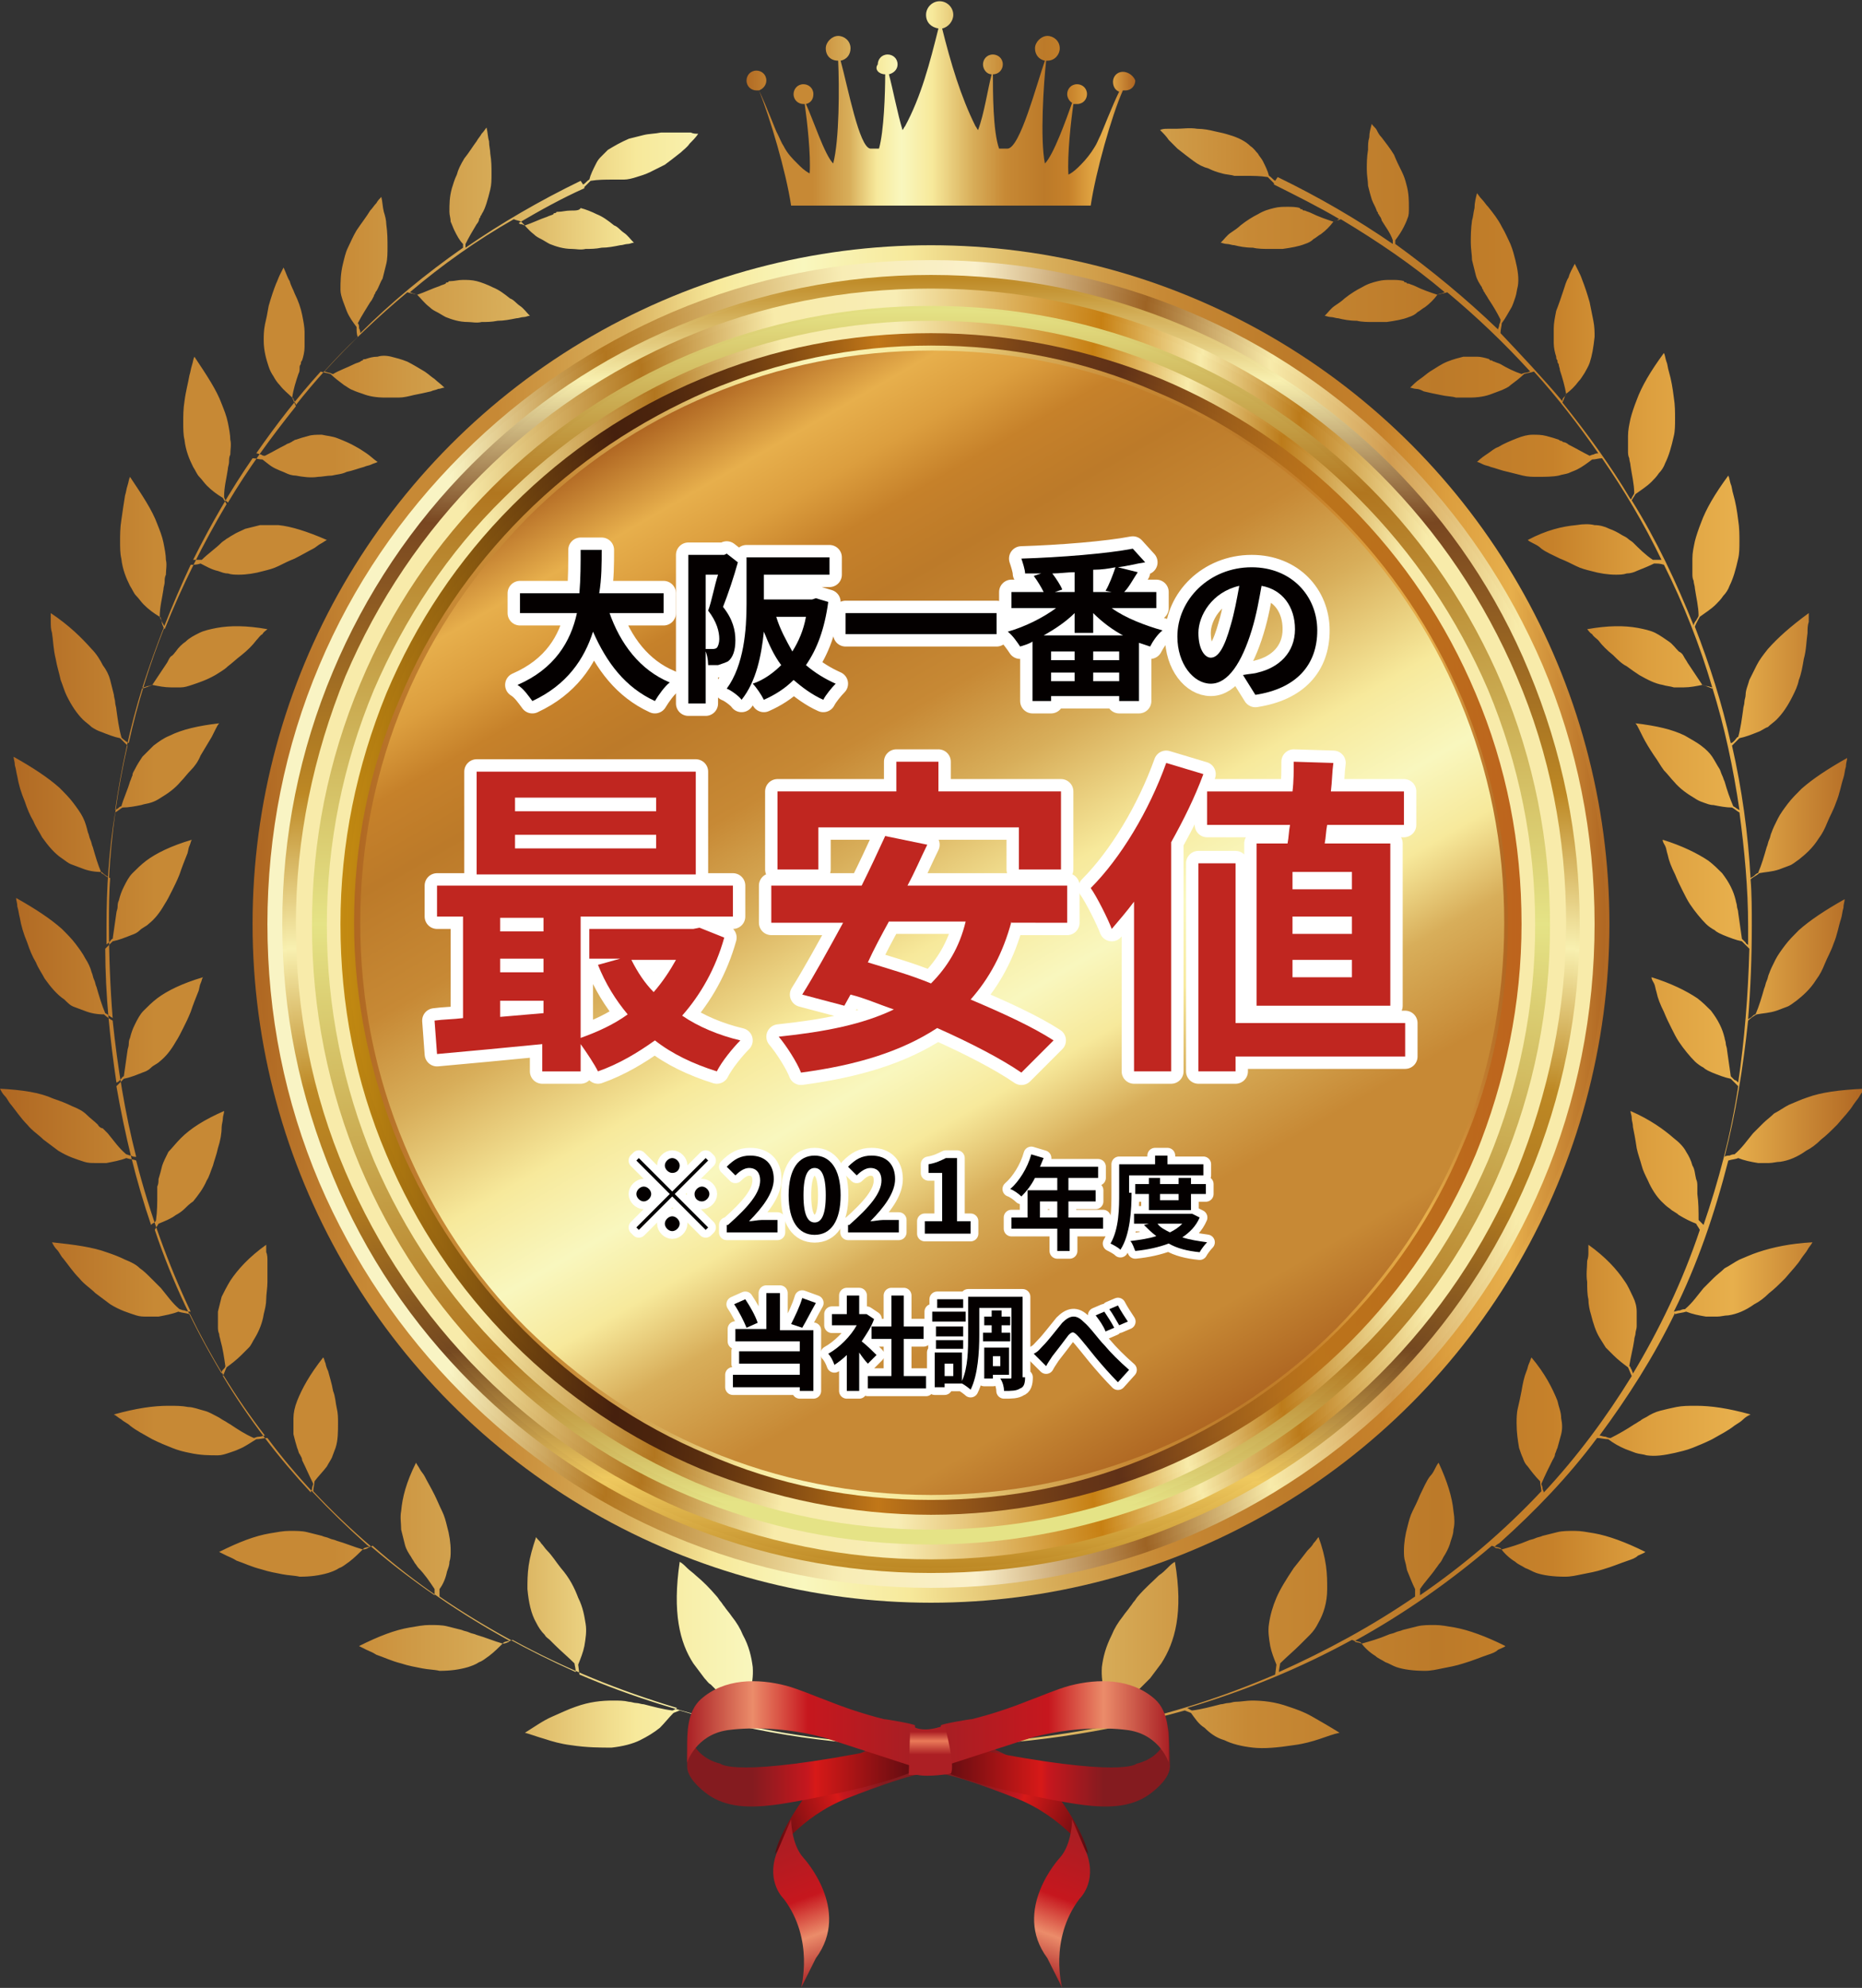 <?xml version="1.0" encoding="utf-8"?>
<!-- Generator: Adobe Illustrator 26.3.1, SVG Export Plug-In . SVG Version: 6.00 Build 0)  -->
<svg version="1.1" id="レイヤー_1" xmlns="http://www.w3.org/2000/svg" xmlns:xlink="http://www.w3.org/1999/xlink" x="0px"
	 y="0px" width="150.4px" height="160.5px" viewBox="0 0 150.4 160.5" style="enable-background:new 0 0 150.4 160.5;"
	 xml:space="preserve">
<rect x="0" y="0" width="150.4" height="160.5" fill="#333333" stroke="none"/>
<style type="text/css">
	.st0{fill:url(#SVGID_1_);}
	.st1{fill:url(#SVGID_00000062194525805040127360000014831810920810644391_);}
	.st2{fill:url(#SVGID_00000095313473836080969180000008414437814391996057_);}
	.st3{fill:url(#SVGID_00000052816582078889203190000009612283255767893923_);}
	.st4{fill:url(#SVGID_00000031204166208071261150000003923054309692525978_);}
	.st5{fill:url(#SVGID_00000086654351693230820310000003799773244701805727_);}
	.st6{fill:url(#SVGID_00000111894355132750420150000011594540848879567237_);}
	.st7{fill:url(#SVGID_00000013887072967476355870000018343744621013500295_);}
	.st8{fill:url(#SVGID_00000011014987942163953750000012356363755429650590_);}
	.st9{fill:url(#SVGID_00000012430186331385619950000010136503400047702668_);}
	.st10{fill:url(#SVGID_00000019669506123777538650000002413291537650461845_);}
	.st11{fill:url(#SVGID_00000047782620484870591190000017050286227321435803_);}
	.st12{fill:url(#SVGID_00000139292542100515214830000000442574892389076906_);}
	.st13{fill:url(#SVGID_00000176734274652538303830000016740454043108941998_);}
	.st14{fill:url(#SVGID_00000141445706787901284360000006549999140585405596_);}
	.st15{fill:url(#SVGID_00000078013769449355836880000007603048638499815327_);}
	.st16{fill:url(#SVGID_00000144322475083504418210000014011557180765162910_);}
	.st17{fill:url(#SVGID_00000052075823405538513870000007108595516700700823_);}
	.st18{fill:url(#SVGID_00000161613224259718909370000003248746805084161694_);}
	.st19{fill:url(#SVGID_00000059282446758795388310000012680246355067348635_);}
	.st20{fill:url(#SVGID_00000153686326936812521150000007041440051430412441_);}
	.st21{fill:url(#SVGID_00000140707085127644670980000011879071524999224754_);}
	.st22{fill:url(#SVGID_00000142869596921775294450000016218649874398126011_);}
	.st23{fill:url(#SVGID_00000113347147650525244600000003478569104979871645_);}
	.st24{fill:url(#SVGID_00000139257757632654755300000006269385484294112399_);}
	.st25{fill:url(#SVGID_00000083785855586732978370000013264597163839651714_);}
	.st26{fill:url(#SVGID_00000079455338858117720620000000641022094195037581_);}
	.st27{enable-background:new    ;}
	.st28{fill:none;stroke:#FFFFFF;stroke-width:2;stroke-linecap:round;stroke-linejoin:round;}
	.st29{fill:#040000;}
	.st30{fill:#C02620;}
	.st31{fill:none;stroke:#FFFFFF;stroke-width:1.251;stroke-linecap:round;stroke-linejoin:round;}
</style>
<g>
	<g>
		
			<linearGradient id="SVGID_1_" gradientUnits="userSpaceOnUse" x1="0" y1="86.43" x2="150.358" y2="86.43" gradientTransform="matrix(1 0 0 -1 0 162)">
			<stop  offset="0" style="stop-color:#AF6722"/>
			<stop  offset="8.333330e-02" style="stop-color:#C78935"/>
			<stop  offset="0.179" style="stop-color:#C78935"/>
			<stop  offset="0.273" style="stop-color:#D8AE5A"/>
			<stop  offset="0.342" style="stop-color:#F7E99B"/>
			<stop  offset="0.406" style="stop-color:#F9F7BE"/>
			<stop  offset="0.484" style="stop-color:#F7E99B"/>
			<stop  offset="0.587" style="stop-color:#D8AE5A"/>
			<stop  offset="0.671" style="stop-color:#C78935"/>
			<stop  offset="0.772" style="stop-color:#BC7A29"/>
			<stop  offset="0.834" style="stop-color:#C6812A"/>
			<stop  offset="0.883" style="stop-color:#DC9E3E"/>
			<stop  offset="0.931" style="stop-color:#E7AF4C"/>
			<stop  offset="1" style="stop-color:#B16823"/>
		</linearGradient>
		<path class="st0" d="M146,88.6c-0.6,0.2-1,0.4-1.5,0.6c-0.4,0.2-0.8,0.5-1.2,0.7c-0.3,0.3-0.6,0.5-0.9,0.8
			c-0.1,0.1-0.3,0.3-0.4,0.4c-0.1,0.1-0.3,0.3-0.4,0.4c-0.5,0.6-0.9,1.2-1.5,1.7c-0.1,0-0.2,0-0.4,0.1c-0.1,0-0.3,0-0.4,0.1
			c0.9-3.5,1.5-7.2,1.9-11c0.2-0.2,0.5-0.4,0.7-0.5c0.5-0.1,1-0.1,1.6-0.3c0.3-0.1,0.5-0.2,0.8-0.3c0.3-0.1,0.5-0.3,0.8-0.5
			c0.5-0.4,1.1-0.9,1.6-1.7c0.3-0.4,0.5-0.8,0.7-1.3s0.5-1,0.7-1.6c0.3-0.7,0.4-1.4,0.6-2c0.1-0.3,0.1-0.6,0.2-0.9
			c0-0.3,0.1-0.5,0.1-0.7c-1.6,0.9-2.8,1.7-3.7,2.5c-0.4,0.4-0.8,0.8-1.1,1.2c-0.3,0.4-0.6,0.8-0.8,1.2c-0.2,0.4-0.4,0.8-0.5,1.1
			c-0.1,0.2-0.1,0.4-0.2,0.6c-0.1,0.2-0.1,0.4-0.2,0.6c-0.2,0.7-0.4,1.4-0.7,2.1c-0.1,0-0.2,0.1-0.3,0.2s-0.2,0.1-0.3,0.2
			c0.2-2.5,0.3-5,0.3-7.6c0-1.2,0-2.5-0.1-3.7c0.2-0.2,0.5-0.3,0.7-0.5c0.5-0.1,1-0.1,1.6-0.3c0.3-0.1,0.5-0.2,0.8-0.3
			c0.3-0.1,0.5-0.3,0.8-0.5c0.5-0.4,1.1-0.9,1.6-1.7c0.3-0.4,0.5-0.8,0.7-1.3s0.5-1,0.7-1.6c0.3-0.7,0.4-1.4,0.6-2
			c0.1-0.3,0.1-0.6,0.2-0.9c0-0.3,0.1-0.5,0.1-0.7c-1.6,0.9-2.8,1.7-3.7,2.5c-0.4,0.4-0.8,0.8-1.1,1.2s-0.6,0.8-0.8,1.2
			c-0.2,0.4-0.4,0.8-0.5,1.1c-0.1,0.2-0.1,0.4-0.2,0.6c-0.1,0.2-0.1,0.4-0.2,0.6c-0.2,0.7-0.4,1.4-0.7,2.1c-0.1,0-0.2,0.1-0.3,0.2
			s-0.2,0.1-0.3,0.2c-0.2-3.6-0.7-7.2-1.5-10.7c0.2-0.2,0.4-0.4,0.6-0.6c0.5-0.1,1-0.3,1.5-0.5c0.3-0.1,0.5-0.3,0.8-0.4
			c0.2-0.2,0.5-0.4,0.7-0.6c0.5-0.5,0.9-1.1,1.3-1.9c0.2-0.4,0.4-0.8,0.5-1.3c0.2-0.5,0.3-1.1,0.4-1.7c0.2-0.7,0.2-1.4,0.3-2.1
			c0-0.3,0-0.6,0.1-0.9c0-0.3,0-0.5,0-0.7c-1.5,1.1-2.5,2-3.3,2.9c-0.4,0.5-0.7,0.9-0.9,1.3c-0.2,0.4-0.4,0.8-0.6,1.2
			c-0.1,0.4-0.3,0.8-0.3,1.2c0,0.2-0.1,0.4-0.1,0.6c0,0.2-0.1,0.4-0.1,0.6c-0.1,0.7-0.2,1.5-0.4,2.2c-0.1,0-0.2,0.2-0.3,0.3
			s-0.2,0.2-0.3,0.2c-0.7-3.2-1.7-6.3-2.9-9.4l0,0c0.1-0.3,0.3-0.6,0.4-0.8c0.4-0.3,0.9-0.6,1.3-1c0.2-0.2,0.4-0.4,0.6-0.7
			c0.2-0.2,0.4-0.5,0.5-0.8c0.3-0.6,0.5-1.3,0.7-2.2c0.1-0.4,0.1-0.9,0.1-1.4s0-1.1-0.1-1.7c-0.1-0.8-0.2-1.4-0.4-2.1
			c-0.1-0.3-0.1-0.6-0.2-0.8c-0.1-0.3-0.1-0.5-0.2-0.7c-1.1,1.5-1.8,2.7-2.2,3.8c-0.2,0.5-0.4,1.1-0.5,1.5c-0.1,0.5-0.2,0.9-0.2,1.4
			c0,0.4,0,0.8,0,1.2c0,0.2,0,0.4,0.1,0.6c0,0.2,0.1,0.4,0.1,0.6c0.1,0.7,0.3,1.5,0.3,2.2c0,0.1-0.1,0.2-0.2,0.4
			c-0.1,0.1-0.2,0.3-0.2,0.4c-1.4-3.5-3-6.9-5-10.1c0.1-0.2,0.2-0.3,0.3-0.5c0.4-0.3,0.9-0.6,1.3-1c0.2-0.2,0.4-0.4,0.6-0.7
			c0.2-0.2,0.4-0.5,0.5-0.8c0.3-0.6,0.5-1.3,0.7-2.2c0.1-0.4,0.1-0.9,0.1-1.4s0-1.1-0.1-1.7c-0.1-0.8-0.2-1.4-0.4-2.1
			c-0.1-0.3-0.1-0.6-0.2-0.8c-0.1-0.3-0.1-0.5-0.2-0.7c-1.1,1.5-1.8,2.7-2.2,3.8c-0.2,0.5-0.4,1.1-0.5,1.5c-0.1,0.5-0.2,0.9-0.2,1.4
			c0,0.4,0,0.8,0,1.2c0,0.2,0,0.4,0.1,0.6c0,0.2,0.1,0.4,0.1,0.6c0.1,0.7,0.3,1.5,0.3,2.2c0,0.1-0.1,0.2-0.2,0.4c0,0,0,0.1-0.1,0.1
			c-1.6-2.7-3.5-5.3-5.5-7.8c0.1-0.2,0.2-0.5,0.3-0.7c0.4-0.3,0.7-0.6,1-1c0.2-0.2,0.3-0.4,0.5-0.7c0.1-0.2,0.3-0.5,0.4-0.8
			c0.2-0.6,0.3-1.2,0.4-2.1c0-0.4,0-0.8-0.1-1.3s-0.2-1-0.3-1.5c-0.2-0.7-0.4-1.3-0.6-1.8c-0.1-0.3-0.2-0.5-0.3-0.7
			c-0.1-0.2-0.2-0.4-0.3-0.6c-0.2,0.4-0.4,0.7-0.5,1.1c-0.2,0.3-0.3,0.7-0.4,1c-0.2,0.6-0.4,1.2-0.6,1.7c-0.1,0.5-0.2,1-0.2,1.4
			s0,0.9,0,1.2c0,0.4,0.1,0.8,0.2,1.1c0,0.1,0,0.2,0.1,0.3c0,0.1,0,0.2,0.1,0.3c0,0.2,0.1,0.3,0.1,0.5c0.2,0.6,0.4,1.3,0.5,1.9
			c0,0.1-0.1,0.2-0.2,0.3s-0.1,0.2-0.1,0.3c-1.6-1.9-3.3-3.7-5-5.5l0,0c0-0.3,0.1-0.6,0.1-0.8c0.3-0.4,0.5-0.8,0.8-1.3
			c0.1-0.2,0.2-0.5,0.3-0.8c0.1-0.3,0.1-0.5,0.2-0.9c0.1-0.6,0-1.3-0.2-2.1c-0.1-0.4-0.2-0.8-0.4-1.3c-0.2-0.4-0.4-0.9-0.7-1.4
			c-0.3-0.6-0.7-1.1-1.1-1.6c-0.2-0.2-0.3-0.4-0.5-0.6c-0.2-0.2-0.3-0.4-0.4-0.5c-0.1,0.4-0.2,0.8-0.2,1.2c-0.1,0.4-0.1,0.7-0.2,1
			c-0.1,0.7-0.1,1.3-0.1,1.8s0.1,1,0.1,1.4c0.1,0.4,0.2,0.8,0.3,1.2c0.1,0.4,0.3,0.7,0.5,1c0,0.1,0.1,0.2,0.1,0.2
			c0,0.1,0.1,0.2,0.1,0.2c0.1,0.2,0.2,0.3,0.3,0.5c0.4,0.6,0.7,1.1,1,1.7c0,0.1,0,0.2-0.1,0.4c0,0.2-0.1,0.3-0.1,0.4
			c-2.6-2.5-5.4-4.8-8.3-6.9c0-0.1,0-0.2,0-0.3c0.3-0.4,0.5-0.7,0.7-1.1c0.1-0.2,0.2-0.4,0.3-0.7c0.1-0.2,0.1-0.5,0.1-0.8
			c0-0.6,0-1.2-0.2-1.9c-0.1-0.4-0.2-0.7-0.4-1.1c-0.2-0.4-0.4-0.8-0.6-1.3c-0.3-0.5-0.7-1-1-1.4c-0.2-0.2-0.3-0.4-0.4-0.6
			c-0.1-0.2-0.3-0.3-0.4-0.5c-0.1,0.4-0.2,0.7-0.2,1.1c-0.1,0.3-0.1,0.6-0.1,1c-0.1,0.6-0.1,1.1-0.1,1.6s0.1,0.9,0.1,1.3
			c0.1,0.4,0.2,0.8,0.3,1.1c0.1,0.3,0.3,0.6,0.4,0.9c0,0.1,0.1,0.1,0.1,0.2s0.1,0.1,0.1,0.2c0.1,0.1,0.2,0.3,0.2,0.4
			c0.3,0.5,0.7,1,0.9,1.6c0,0.1,0,0.2,0,0.3c-2.9-2-6-3.8-9.3-5.4l-0.2,0.3l0,0c-0.2-0.1-0.3-0.3-0.5-0.4c-0.1-0.4-0.3-0.8-0.5-1.2
			c-0.1-0.2-0.3-0.4-0.4-0.6c-0.2-0.2-0.3-0.4-0.6-0.6c-0.4-0.4-1-0.7-1.7-0.9c-0.3-0.1-0.7-0.2-1.2-0.3c-0.4-0.1-0.9-0.2-1.4-0.2
			c-0.6-0.1-1.2,0-1.7,0c-0.3,0-0.5,0-0.7,0s-0.4,0-0.6,0.1c0.3,0.3,0.5,0.5,0.7,0.8c0.2,0.2,0.5,0.5,0.7,0.7c0.5,0.4,0.9,0.7,1.3,1
			s0.8,0.5,1.2,0.6c0.4,0.2,0.7,0.3,1.1,0.4c0.3,0.1,0.7,0.1,1,0.2c0.1,0,0.2,0,0.2,0c0.1,0,0.2,0,0.2,0c0.2,0,0.3,0,0.5,0
			c0.6,0,1.2,0,1.8,0.1c0,0,0.1,0.1,0.2,0.2c0.1,0.1,0.2,0.2,0.3,0.3v0.1c1.8,0.9,3.6,1.8,5.3,2.8c-0.1,0-0.1,0-0.2,0.1
			c-0.1,0-0.3,0.1-0.3,0.1c-0.6-0.2-1.2-0.4-1.8-0.7c-0.2-0.1-0.3-0.1-0.5-0.2c-0.1,0-0.2,0-0.2-0.1c-0.1,0-0.2,0-0.2-0.1
			c-0.3-0.1-0.7-0.1-1-0.1c-0.4,0-0.7,0-1.1,0.1s-0.8,0.2-1.3,0.5c-0.4,0.2-0.9,0.5-1.4,0.9c-0.2,0.2-0.5,0.4-0.8,0.6
			s-0.5,0.5-0.8,0.8c0.1,0,0.3,0.1,0.5,0.1s0.4,0.1,0.6,0.1c0.4,0.1,0.9,0.2,1.5,0.2c0.4,0.1,0.9,0.1,1.3,0.1s0.8,0,1.1,0
			c0.7-0.1,1.3-0.2,1.8-0.4c0.3-0.1,0.5-0.2,0.7-0.4c0.2-0.1,0.4-0.3,0.6-0.4c0.4-0.3,0.7-0.6,1-1c0.2-0.1,0.4-0.1,0.6-0.2
			c3,1.8,5.8,3.7,8.4,5.9c-0.1,0-0.2,0.1-0.3,0.1c-0.1,0-0.3,0.1-0.3,0.1c-0.6-0.2-1.2-0.4-1.8-0.7c-0.2-0.1-0.3-0.1-0.5-0.2
			c-0.1,0-0.2,0-0.2-0.1c-0.1,0-0.2,0-0.2-0.1c-0.3-0.1-0.7-0.1-1-0.1c-0.4,0-0.7,0-1.1,0.1s-0.8,0.2-1.3,0.5
			c-0.4,0.2-0.9,0.5-1.4,0.9c-0.2,0.2-0.5,0.4-0.8,0.6s-0.5,0.5-0.8,0.8c0.1,0,0.3,0.1,0.5,0.1s0.4,0.1,0.6,0.1
			c0.4,0.1,0.9,0.2,1.5,0.2c0.4,0.1,0.9,0.1,1.3,0.1s0.8,0,1.1,0c0.7-0.1,1.3-0.2,1.8-0.4c0.3-0.1,0.5-0.2,0.7-0.4
			c0.2-0.1,0.4-0.3,0.6-0.4c0.4-0.3,0.7-0.6,1-1c0.3-0.1,0.5-0.1,0.8-0.2c2.4,2,4.6,4.1,6.7,6.4c-0.1,0-0.2,0.1-0.4,0.1
			c-0.1,0-0.3,0.1-0.3,0.1c-0.6-0.2-1.2-0.5-1.7-0.8c-0.2-0.1-0.3-0.1-0.5-0.2c-0.1,0-0.2-0.1-0.2-0.1c-0.1,0-0.2,0-0.2-0.1
			c-0.3-0.1-0.7-0.2-1-0.2c-0.4,0-0.7,0-1.1,0c-0.4,0.1-0.8,0.2-1.3,0.4c-0.5,0.2-0.9,0.5-1.4,0.8c-0.3,0.2-0.5,0.4-0.8,0.6
			s-0.6,0.5-0.8,0.7c0.1,0,0.3,0.1,0.5,0.1s0.4,0.1,0.6,0.2c0.4,0.1,0.9,0.2,1.4,0.3c0.4,0.1,0.9,0.1,1.2,0.2c0.4,0,0.8,0,1.1,0
			c0.7,0,1.3-0.1,1.8-0.3c0.3-0.1,0.5-0.2,0.8-0.3c0.2-0.1,0.5-0.2,0.7-0.4c0.4-0.3,0.8-0.6,1.1-0.9c0.3-0.1,0.5-0.1,0.8-0.2
			c1.9,2.1,3.6,4.3,5.2,6.6c-0.1,0-0.2,0-0.4,0.1c-0.1,0-0.3,0.1-0.3,0.1c-0.6-0.3-1.1-0.6-1.7-0.9c-0.1-0.1-0.3-0.2-0.4-0.2
			s-0.1-0.1-0.2-0.1s-0.2-0.1-0.2-0.1c-0.3-0.1-0.6-0.2-1-0.3s-0.7-0.1-1.1-0.1s-0.8,0.1-1.3,0.3s-1,0.4-1.5,0.7
			c-0.3,0.1-0.5,0.3-0.8,0.5s-0.6,0.4-0.9,0.7c0.1,0,0.3,0.1,0.5,0.2c0.2,0.1,0.4,0.1,0.6,0.2c0.4,0.1,0.9,0.3,1.4,0.4
			c0.4,0.1,0.8,0.2,1.2,0.3c0.4,0.1,0.8,0.1,1.1,0.1c0.7,0,1.3,0,1.8-0.1c0.3-0.1,0.5-0.1,0.8-0.2c0.2-0.1,0.5-0.2,0.7-0.3
			c0.4-0.2,0.8-0.5,1.2-0.8c0.3,0,0.5-0.1,0.8-0.1l0,0c1.8,2.6,3.4,5.3,4.8,8.2c-0.1,0-0.2,0-0.3,0c-0.2,0-0.3,0-0.4,0
			c-0.6-0.4-1.1-0.9-1.6-1.4c-0.1-0.1-0.3-0.2-0.4-0.3c-0.1-0.1-0.3-0.2-0.5-0.3c-0.3-0.2-0.7-0.4-1-0.5c-0.4-0.2-0.8-0.3-1.2-0.3
			c-0.4-0.1-0.9-0.1-1.5,0c-1.1,0.1-2.4,0.4-3.9,1.2c0.1,0.1,0.3,0.2,0.5,0.3s0.4,0.2,0.6,0.4c0.4,0.3,0.9,0.5,1.5,0.8
			c0.5,0.2,0.9,0.4,1.3,0.6c0.4,0.2,0.8,0.3,1.2,0.4c0.7,0.2,1.4,0.3,2,0.3c0.3,0,0.6,0,0.9-0.1c0.3,0,0.6-0.1,0.8-0.2
			c0.5-0.2,1-0.4,1.4-0.6c0.3,0,0.5,0,0.8,0.1c1.6,3.2,2.9,6.5,3.9,9.9c-0.1,0-0.3-0.1-0.4-0.1c-0.2,0-0.3-0.1-0.4-0.1
			c-0.4-0.6-0.8-1.2-1.2-1.8c-0.1-0.2-0.2-0.3-0.3-0.5s-0.2-0.3-0.4-0.4c-0.3-0.3-0.5-0.6-0.8-0.8s-0.7-0.5-1.1-0.7
			c-0.4-0.2-0.9-0.3-1.4-0.4c-1.1-0.2-2.4-0.2-4.1,0.1c0.1,0.1,0.2,0.3,0.4,0.4c0.1,0.2,0.3,0.3,0.5,0.5c0.3,0.4,0.7,0.8,1.2,1.2
			c0.4,0.4,0.7,0.7,1.1,0.9c0.4,0.3,0.7,0.5,1,0.7c0.7,0.4,1.3,0.7,1.9,0.8c0.3,0.1,0.6,0.1,0.9,0.2c0.3,0,0.6,0,0.8,0
			c0.5,0,1-0.1,1.5-0.2c0.3,0.1,0.6,0.2,0.8,0.3v-0.1c1,3.2,1.7,6.5,2.2,9.9c-0.1,0-0.1-0.1-0.2-0.1c-0.1-0.1-0.3-0.2-0.3-0.2
			c-0.3-0.7-0.5-1.3-0.7-2c-0.1-0.2-0.1-0.3-0.2-0.5c-0.1-0.2-0.1-0.3-0.2-0.5c-0.2-0.3-0.4-0.7-0.6-1c-0.2-0.3-0.5-0.6-0.9-0.9
			c-0.4-0.3-0.8-0.5-1.3-0.8c-1-0.5-2.3-0.8-4-1c0.1,0.1,0.2,0.3,0.3,0.5s0.2,0.4,0.3,0.6c0.2,0.4,0.5,0.9,0.9,1.5
			c0.3,0.4,0.5,0.8,0.8,1.2c0.3,0.3,0.6,0.7,0.8,0.9c0.5,0.6,1.1,1,1.6,1.3c0.3,0.2,0.5,0.3,0.8,0.4s0.5,0.2,0.8,0.2
			c0.5,0.1,1,0.2,1.5,0.2c0.2,0.1,0.4,0.3,0.6,0.4c0.4,3,0.7,6.1,0.7,9.2c0,0.5,0,1,0,1.5c-0.1-0.1-0.2-0.1-0.2-0.2
			c-0.1-0.1-0.2-0.2-0.3-0.3c-0.1-0.7-0.2-1.4-0.3-2.1c0-0.2-0.1-0.4-0.1-0.5c0-0.2-0.1-0.4-0.1-0.5c-0.1-0.4-0.2-0.7-0.4-1.1
			s-0.4-0.7-0.7-1.1c-0.3-0.3-0.7-0.7-1.1-1c-0.9-0.6-2.1-1.2-3.7-1.7c0,0.2,0.1,0.3,0.2,0.5c0.1,0.2,0.1,0.4,0.2,0.7
			c0.1,0.5,0.3,1,0.6,1.6c0.2,0.5,0.4,0.9,0.6,1.3c0.2,0.4,0.4,0.8,0.6,1.1c0.4,0.6,0.9,1.2,1.3,1.6c0.2,0.2,0.5,0.4,0.7,0.5
			c0.2,0.2,0.5,0.3,0.7,0.4c0.5,0.2,1,0.4,1.5,0.5c0.2,0.2,0.4,0.4,0.6,0.6c-0.1,3.8-0.4,7.4-0.9,10.8c-0.1-0.1-0.2-0.2-0.3-0.2
			c-0.1-0.1-0.2-0.2-0.3-0.3c-0.1-0.7-0.2-1.4-0.3-2.1c0-0.2-0.1-0.4-0.1-0.5c0-0.2-0.1-0.4-0.1-0.5c-0.1-0.4-0.2-0.7-0.4-1.1
			s-0.4-0.7-0.7-1.1c-0.3-0.3-0.7-0.7-1.1-1c-0.9-0.6-2.1-1.2-3.7-1.7c0,0.2,0.1,0.3,0.2,0.5c0.1,0.2,0.1,0.4,0.2,0.7
			c0.1,0.5,0.3,1,0.6,1.6c0.2,0.5,0.4,0.9,0.6,1.3c0.2,0.4,0.4,0.8,0.6,1.1c0.4,0.6,0.9,1.2,1.3,1.6c0.2,0.2,0.5,0.4,0.7,0.5
			c0.2,0.2,0.5,0.3,0.7,0.4c0.5,0.2,1,0.4,1.5,0.5c0.2,0.2,0.4,0.4,0.6,0.6c-0.6,4-1.6,7.7-2.8,11.2c0,0,0,0-0.1-0.1
			s-0.2-0.2-0.3-0.3c0-0.7,0-1.4-0.1-2.1c0-0.2,0-0.4,0-0.6s0-0.4-0.1-0.6c-0.1-0.4-0.1-0.8-0.3-1.1c-0.1-0.4-0.3-0.8-0.5-1.1
			c-0.2-0.4-0.6-0.8-1-1.1c-0.8-0.7-1.9-1.5-3.5-2.2c0,0.2,0.1,0.3,0.1,0.6c0,0.2,0.1,0.4,0.1,0.7c0.1,0.5,0.2,1,0.3,1.7
			c0.1,0.5,0.3,1,0.4,1.4c0.1,0.4,0.3,0.8,0.5,1.2c0.3,0.7,0.7,1.3,1.1,1.7c0.2,0.2,0.4,0.4,0.7,0.6c0.2,0.2,0.5,0.3,0.7,0.5
			c0.5,0.3,0.9,0.5,1.4,0.7c0.1,0.2,0.2,0.3,0.3,0.5c-1.4,4.2-3.3,8.1-5.4,11.6c0-0.1-0.1-0.2-0.1-0.3c-0.1-0.1-0.1-0.3-0.2-0.3
			c0.1-0.7,0.3-1.4,0.4-2.1c0-0.2,0.1-0.4,0.1-0.5c0-0.2,0.1-0.4,0.1-0.6c0-0.4,0-0.8,0-1.2c0-0.4-0.1-0.8-0.3-1.2
			c-0.2-0.4-0.4-0.9-0.7-1.3c-0.6-0.9-1.5-1.9-2.9-2.9c0,0.2,0,0.4,0,0.6s0,0.4-0.1,0.7c0,0.5-0.1,1.1,0,1.7c0,0.5,0,1,0.1,1.4
			c0,0.4,0.1,0.9,0.2,1.2c0.2,0.8,0.4,1.4,0.7,1.9c0.2,0.3,0.3,0.5,0.5,0.8c0.2,0.2,0.4,0.4,0.6,0.6c0.4,0.4,0.8,0.7,1.2,1
			c0.1,0.2,0.2,0.5,0.3,0.7c-2.1,3.4-4.4,6.5-7.1,9.4c0-0.1-0.1-0.2-0.1-0.3c0-0.2-0.1-0.3-0.1-0.4c0.3-0.7,0.6-1.3,0.9-1.9
			c0.1-0.2,0.2-0.3,0.2-0.5c0.1-0.2,0.1-0.3,0.2-0.5c0.1-0.4,0.2-0.7,0.3-1.1c0.1-0.4,0.1-0.8,0-1.3c0-0.5-0.2-0.9-0.3-1.4
			c-0.4-1-1-2.2-2.1-3.5c-0.1,0.2-0.1,0.3-0.2,0.5s-0.1,0.4-0.2,0.6c-0.2,0.5-0.3,1-0.4,1.6c-0.1,0.5-0.2,1-0.3,1.4
			c-0.1,0.4-0.1,0.9-0.1,1.2c0,0.8,0.1,1.4,0.2,2c0.1,0.3,0.2,0.6,0.3,0.8c0.1,0.3,0.2,0.5,0.4,0.7c0.3,0.4,0.6,0.8,1,1.2
			c0,0.3,0.1,0.5,0.1,0.8c-3,3.2-6.3,6-9.8,8.4v-0.1c0-0.2,0-0.3,0-0.4c0.4-0.6,0.9-1.1,1.3-1.7c0.1-0.1,0.2-0.3,0.3-0.4
			c0.1-0.1,0.2-0.3,0.3-0.5c0.2-0.3,0.4-0.7,0.5-1c0.1-0.4,0.3-0.8,0.3-1.2c0.1-0.4,0.1-0.9,0-1.5c-0.1-1.1-0.5-2.4-1.2-3.9
			c-0.1,0.1-0.2,0.3-0.3,0.5c-0.1,0.2-0.2,0.4-0.4,0.6c-0.3,0.4-0.5,0.9-0.8,1.5c-0.2,0.5-0.4,0.9-0.6,1.3s-0.3,0.8-0.4,1.2
			c-0.2,0.7-0.3,1.4-0.3,2c0,0.3,0,0.6,0.1,0.9s0.1,0.6,0.2,0.8c0.2,0.5,0.4,1,0.6,1.4c0,0.2,0,0.4,0,0.6c-3.5,2.4-7.2,4.4-11,6.1
			c0-0.2,0.1-0.6,0.1-0.7c0.5-0.5,1.1-1,1.6-1.5c0.1-0.1,0.3-0.3,0.4-0.4c0.1-0.1,0.3-0.3,0.4-0.4c0.3-0.3,0.5-0.6,0.7-1
			c0.4-0.7,0.7-1.6,0.7-2.7c0-0.6,0-1.2-0.1-1.9c-0.1-0.7-0.3-1.5-0.6-2.3c-0.1,0.1-0.2,0.3-0.4,0.5c-0.1,0.2-0.3,0.4-0.5,0.6
			c-0.3,0.4-0.7,0.9-1.1,1.4c-0.6,0.9-1.1,1.7-1.4,2.4s-0.5,1.4-0.6,2.1c-0.1,0.6,0,1.2,0.1,1.8c0.1,0.5,0.3,1,0.5,1.5l-0.1,0.8
			c-4.2,1.8-8.5,3.2-12.9,4.1c0-0.1,0-0.2,0-0.3c0-0.2,0-0.4,0-0.5c0.1-0.2,0.2-0.3,0.3-0.5c0.1-0.2,0.3-0.4,0.5-0.5
			c0.2-0.2,0.3-0.3,0.5-0.5s0.3-0.3,0.5-0.5s0.3-0.3,0.5-0.5s0.3-0.3,0.5-0.5c0.3-0.4,0.6-0.8,0.9-1.2c1.1-1.7,1.8-4.1,1.1-8.2
			c-0.2,0.1-0.4,0.3-0.6,0.5s-0.4,0.4-0.7,0.6c-0.5,0.5-1.1,1-1.7,1.7c-0.1,0.1-0.2,0.3-0.3,0.4c-0.1,0.1-0.2,0.3-0.3,0.4
			c-0.2,0.3-0.4,0.5-0.6,0.8c-0.4,0.5-0.7,1-0.9,1.5c-0.5,1-0.7,1.8-0.8,2.6c-0.1,1.5,0.4,2.8,1.1,3.8c0,0.3,0,0.5,0,0.8
			c-5,1.1-10.2,1.6-15.2,1.7c-5.1,0-10.2-0.6-15.2-1.7c0-0.3,0-0.5,0-0.8c0.7-1.1,1.2-2.3,1.1-3.8c-0.1-0.8-0.3-1.7-0.8-2.6
			c-0.2-0.5-0.5-1-0.9-1.5c-0.2-0.3-0.4-0.5-0.6-0.8c-0.1-0.1-0.2-0.3-0.3-0.4c-0.1-0.1-0.2-0.3-0.3-0.4c-0.6-0.7-1.1-1.2-1.7-1.7
			c-0.2-0.2-0.5-0.4-0.7-0.6s-0.4-0.4-0.6-0.5c-0.6,4.1,0,6.5,1.1,8.2c0.3,0.4,0.6,0.8,0.9,1.2c0.2,0.2,0.3,0.4,0.5,0.5
			c0.2,0.2,0.3,0.3,0.5,0.5s0.3,0.3,0.5,0.5s0.3,0.3,0.5,0.5s0.3,0.3,0.5,0.5c0.1,0.2,0.2,0.3,0.3,0.5c0,0.1,0,0.3,0,0.5
			c0,0.1,0,0.2,0,0.3c-4.4-1-8.7-2.3-12.9-4.1l-0.1-0.8c0.2-0.5,0.4-1,0.5-1.5c0.1-0.6,0.2-1.2,0.1-1.8c-0.1-0.6-0.2-1.3-0.6-2.1
			c-0.3-0.8-0.7-1.6-1.4-2.4c-0.4-0.5-0.7-1-1.1-1.4c-0.2-0.2-0.3-0.4-0.5-0.6c-0.1-0.2-0.3-0.3-0.4-0.5c-0.3,0.9-0.5,1.6-0.6,2.3
			c-0.1,0.7-0.1,1.3-0.1,1.9c0.1,1.1,0.3,2,0.7,2.7c0.2,0.4,0.4,0.7,0.7,1c0.1,0.2,0.3,0.3,0.4,0.4c0.1,0.1,0.3,0.3,0.4,0.4
			c0.5,0.5,1.1,1,1.6,1.5c0,0.1,0.1,0.4,0.1,0.7c-3.8-1.7-7.5-3.7-11-6.1c0-0.2,0-0.4,0-0.6c0.3-0.4,0.5-0.9,0.6-1.4
			c0.1-0.3,0.2-0.5,0.2-0.8c0.1-0.3,0.1-0.6,0.1-0.9c0-0.6-0.1-1.3-0.3-2c-0.1-0.4-0.2-0.8-0.4-1.2c-0.2-0.4-0.4-0.9-0.6-1.3
			c-0.3-0.6-0.6-1.1-0.8-1.5c-0.1-0.2-0.3-0.4-0.4-0.6c-0.1-0.2-0.2-0.3-0.3-0.5c-0.8,1.6-1.1,2.8-1.2,3.9c-0.1,0.5,0,1,0,1.5
			c0.1,0.4,0.2,0.8,0.3,1.2c0.1,0.4,0.3,0.7,0.5,1c0.1,0.2,0.2,0.3,0.3,0.5c0.1,0.1,0.2,0.3,0.3,0.4c0.5,0.5,0.9,1.1,1.3,1.7
			c0,0.1,0,0.2,0,0.4v0.1c-3.5-2.4-6.8-5.2-9.8-8.4c0-0.3,0.1-0.5,0.1-0.8c0.3-0.4,0.7-0.8,1-1.2c0.1-0.2,0.3-0.5,0.4-0.7
			c0.1-0.3,0.2-0.5,0.3-0.8c0.2-0.6,0.2-1.3,0.2-2c0-0.4,0-0.8-0.1-1.2c-0.1-0.4-0.1-0.9-0.3-1.4c-0.1-0.6-0.3-1.2-0.4-1.6
			c-0.1-0.2-0.2-0.5-0.2-0.6c-0.1-0.2-0.1-0.4-0.2-0.5c-1.1,1.4-1.7,2.5-2.1,3.5c-0.2,0.5-0.3,1-0.3,1.4s0,0.9,0,1.3
			c0.1,0.4,0.2,0.8,0.3,1.1c0.1,0.2,0.1,0.4,0.2,0.5c0.1,0.2,0.2,0.3,0.2,0.5c0.3,0.6,0.6,1.3,0.9,1.9c0,0.1-0.1,0.2-0.1,0.4
			c0,0.1-0.1,0.2-0.1,0.3c-2.6-2.8-5-5.9-7.1-9.4c0.1-0.2,0.2-0.5,0.3-0.7c0.4-0.3,0.8-0.6,1.2-1c0.2-0.2,0.4-0.4,0.6-0.6
			s0.3-0.5,0.5-0.8c0.3-0.5,0.6-1.2,0.7-1.9c0.1-0.4,0.2-0.8,0.2-1.2c0-0.4,0.1-0.9,0.1-1.4c0-0.6,0-1.2,0-1.7c0-0.2,0-0.5-0.1-0.7
			c0-0.2,0-0.4,0-0.6c-1.4,1-2.3,2-2.9,2.9c-0.3,0.5-0.5,0.9-0.7,1.3c-0.1,0.4-0.2,0.8-0.3,1.2c0,0.4,0,0.8,0,1.2
			c0,0.2,0,0.4,0.1,0.6c0,0.2,0.1,0.4,0.1,0.5c0.2,0.7,0.3,1.4,0.4,2.1c0,0.1-0.1,0.2-0.2,0.3c-0.1,0.1-0.1,0.2-0.1,0.3
			c-2.1-3.5-4-7.4-5.4-11.6c0.1-0.2,0.2-0.3,0.3-0.5c0.5-0.2,1-0.4,1.4-0.7c0.2-0.1,0.5-0.3,0.7-0.5s0.4-0.4,0.7-0.6
			c0.4-0.5,0.8-1,1.1-1.7c0.2-0.3,0.3-0.7,0.5-1.2c0.1-0.4,0.3-0.9,0.4-1.4c0.2-0.6,0.3-1.2,0.3-1.7c0-0.2,0.1-0.5,0.1-0.7
			s0.1-0.4,0.1-0.6c-1.6,0.7-2.7,1.4-3.5,2.2c-0.4,0.4-0.7,0.8-1,1.1c-0.2,0.4-0.4,0.8-0.5,1.1c-0.1,0.4-0.2,0.8-0.3,1.1
			c0,0.2,0,0.4-0.1,0.6c0,0.2,0,0.4,0,0.6c0,0.7,0,1.4-0.1,2.1c0,0.1-0.1,0.2-0.3,0.3c0,0,0,0-0.1,0.1c-1.2-3.5-2.1-7.2-2.8-11.2
			c0.2-0.2,0.4-0.4,0.6-0.6c0.5-0.1,1-0.3,1.5-0.5c0.3-0.1,0.5-0.2,0.7-0.4c0.2-0.2,0.5-0.3,0.7-0.5c0.5-0.4,0.9-0.9,1.3-1.6
			c0.2-0.3,0.4-0.7,0.6-1.1c0.2-0.4,0.4-0.8,0.6-1.3c0.2-0.6,0.4-1.1,0.6-1.6c0.1-0.2,0.1-0.5,0.2-0.7s0.1-0.4,0.2-0.5
			c-1.7,0.5-2.9,1.1-3.7,1.7c-0.4,0.3-0.8,0.7-1.1,1s-0.5,0.7-0.7,1.1s-0.3,0.7-0.4,1.1c-0.1,0.2-0.1,0.4-0.1,0.5
			c0,0.2-0.1,0.4-0.1,0.5c-0.1,0.7-0.2,1.4-0.3,2.1c-0.1,0-0.2,0.2-0.3,0.3c-0.1,0.1-0.2,0.2-0.3,0.2c-0.5-3.4-0.9-7-0.9-10.8
			c0.2-0.2,0.4-0.4,0.6-0.6c0.5-0.1,1-0.3,1.5-0.5c0.3-0.1,0.5-0.2,0.7-0.4c0.2-0.2,0.5-0.3,0.7-0.5c0.5-0.4,0.9-0.9,1.3-1.6
			c0.2-0.3,0.4-0.7,0.6-1.1c0.2-0.4,0.4-0.8,0.6-1.3c0.2-0.6,0.4-1.1,0.6-1.6c0.1-0.2,0.1-0.5,0.2-0.7c0.1-0.2,0.1-0.4,0.2-0.5
			c-1.7,0.5-2.9,1.1-3.7,1.7c-0.4,0.3-0.8,0.7-1.1,1s-0.5,0.7-0.7,1.1s-0.3,0.7-0.4,1.1c-0.1,0.2-0.1,0.4-0.1,0.5
			c0,0.2-0.1,0.4-0.1,0.5c-0.1,0.7-0.2,1.4-0.3,2.1c-0.1,0-0.2,0.2-0.3,0.3c-0.1,0.1-0.2,0.1-0.2,0.2c0-0.5,0-1,0-1.5
			c0-3.1,0.2-6.2,0.7-9.2c0.2-0.1,0.4-0.3,0.6-0.4c0.5,0,1-0.1,1.5-0.2c0.3-0.1,0.5-0.1,0.8-0.2s0.5-0.2,0.8-0.4
			c0.5-0.3,1.1-0.7,1.6-1.3c0.3-0.3,0.5-0.6,0.8-0.9c0.3-0.3,0.6-0.7,0.8-1.2c0.3-0.5,0.6-1,0.9-1.5c0.1-0.2,0.2-0.4,0.3-0.6
			c0.1-0.2,0.2-0.4,0.3-0.5c-1.7,0.2-3,0.5-4,1c-0.5,0.2-0.9,0.5-1.3,0.8c-0.3,0.3-0.6,0.6-0.9,0.9c-0.2,0.3-0.4,0.6-0.6,1
			c-0.1,0.2-0.2,0.3-0.2,0.5c-0.1,0.2-0.1,0.3-0.2,0.5c-0.2,0.7-0.5,1.3-0.7,2c-0.1,0-0.2,0.1-0.3,0.2c-0.1,0-0.1,0.1-0.2,0.1
			c0.5-3.4,1.2-6.7,2.2-9.9v0.1c0.3-0.1,0.6-0.2,0.8-0.3c0.5,0.1,1,0.2,1.5,0.2c0.3,0,0.6,0,0.8,0c0.3,0,0.6-0.1,0.9-0.2
			c0.6-0.2,1.2-0.4,1.9-0.8c0.3-0.2,0.7-0.4,1-0.7c0.4-0.3,0.7-0.6,1.1-0.9c0.5-0.4,0.9-0.8,1.2-1.2c0.2-0.2,0.3-0.4,0.5-0.5
			c0.1-0.2,0.3-0.3,0.4-0.4c-1.7-0.3-3-0.3-4.1-0.1c-0.5,0.1-1,0.2-1.4,0.4s-0.8,0.4-1.1,0.7c-0.3,0.2-0.6,0.5-0.8,0.8
			c-0.1,0.1-0.2,0.3-0.4,0.4c-0.1,0.1-0.2,0.3-0.3,0.5c-0.4,0.6-0.8,1.2-1.2,1.8c-0.1,0-0.2,0.1-0.4,0.1c-0.2,0.1-0.4,0.1-0.4,0.1
			c1.1-3.4,2.4-6.7,3.9-9.9c0.3,0,0.5,0,0.8-0.1c0.4,0.2,0.9,0.5,1.4,0.6c0.3,0.1,0.5,0.2,0.8,0.2c0.3,0.1,0.6,0.1,0.9,0.1
			c0.6,0,1.3-0.1,2-0.3c0.4-0.1,0.8-0.2,1.2-0.4c0.4-0.2,0.8-0.4,1.3-0.6c0.6-0.3,1.1-0.6,1.5-0.8c0.2-0.1,0.4-0.3,0.6-0.4
			c0.2-0.1,0.3-0.2,0.5-0.3c-1.6-0.7-2.9-1.1-3.9-1.2c-0.5,0-1,0-1.5,0c-0.4,0.1-0.8,0.2-1.2,0.3c-0.4,0.2-0.7,0.3-1,0.5
			c-0.2,0.1-0.3,0.2-0.5,0.3c-0.1,0.1-0.3,0.2-0.4,0.3c-0.5,0.5-1.1,0.9-1.6,1.4c-0.1,0-0.2,0-0.4,0c-0.1,0-0.2,0-0.3,0
			c1.4-2.8,3-5.6,4.8-8.2l0,0c0.3,0,0.5,0.1,0.8,0.1c0.4,0.3,0.7,0.6,1.2,0.8c0.2,0.1,0.5,0.2,0.7,0.3s0.5,0.2,0.8,0.2
			c0.5,0.1,1.2,0.2,1.8,0.1c0.3,0,0.7-0.1,1.1-0.1c0.4-0.1,0.8-0.1,1.2-0.3c0.5-0.1,1-0.3,1.4-0.4c0.2-0.1,0.4-0.1,0.6-0.2
			c0.2-0.1,0.3-0.1,0.5-0.2c-0.3-0.2-0.6-0.5-0.9-0.7s-0.6-0.4-0.8-0.5c-0.5-0.3-1-0.5-1.5-0.7s-0.9-0.2-1.3-0.3
			c-0.4,0-0.8,0-1.1,0.1c-0.4,0.1-0.7,0.2-1,0.3c-0.1,0-0.2,0.1-0.2,0.1c-0.1,0-0.1,0.1-0.2,0.1c-0.1,0.1-0.3,0.1-0.4,0.2
			c-0.6,0.3-1.1,0.6-1.7,0.9c-0.1,0-0.2,0-0.3-0.1c-0.1,0-0.3-0.1-0.4-0.1c1.6-2.3,3.3-4.5,5.2-6.6c0.3,0.1,0.5,0.1,0.8,0.2
			c0.3,0.3,0.7,0.6,1.1,0.9c0.2,0.1,0.4,0.3,0.7,0.4c0.2,0.1,0.5,0.2,0.8,0.3c0.5,0.2,1.1,0.3,1.8,0.3c0.3,0,0.7,0,1.1,0
			c0.4,0,0.8-0.1,1.2-0.2c0.5-0.1,1-0.2,1.4-0.3c0.2-0.1,0.4-0.1,0.6-0.2c0.2,0,0.3-0.1,0.5-0.1c-0.3-0.3-0.6-0.5-0.8-0.7
			c-0.3-0.2-0.5-0.4-0.8-0.6c-0.5-0.3-1-0.6-1.4-0.8c-0.5-0.2-0.9-0.3-1.3-0.4c-0.4-0.1-0.8-0.1-1.1,0c-0.4,0-0.7,0.1-1,0.2
			c-0.1,0-0.2,0-0.2,0.1c-0.1,0-0.2,0.1-0.2,0.1c-0.2,0.1-0.3,0.1-0.5,0.2c-0.6,0.3-1.2,0.5-1.7,0.8c-0.1,0-0.2-0.1-0.3-0.1
			c-0.1,0-0.3-0.1-0.4-0.1c2.1-2.3,4.3-4.4,6.7-6.4c0.3,0.1,0.5,0.1,0.8,0.2c0.3,0.3,0.6,0.7,1,1c0.2,0.2,0.4,0.3,0.6,0.4
			c0.2,0.1,0.5,0.3,0.7,0.4c0.5,0.2,1.1,0.4,1.8,0.4c0.3,0,0.7,0.1,1.1,0c0.4,0,0.8,0,1.3-0.1c0.5,0,1-0.1,1.5-0.2
			c0.2,0,0.4-0.1,0.6-0.1c0.2,0,0.3-0.1,0.5-0.1c-0.3-0.3-0.5-0.6-0.8-0.8c-0.3-0.2-0.5-0.5-0.8-0.6c-0.5-0.4-0.9-0.7-1.4-0.9
			c-0.4-0.2-0.9-0.4-1.3-0.5c-0.4-0.1-0.8-0.1-1.1-0.1c-0.4,0-0.7,0.1-1,0.1c-0.1,0-0.2,0-0.2,0.1c-0.1,0-0.2,0-0.2,0.1
			c-0.2,0.1-0.3,0.1-0.5,0.2c-0.6,0.2-1.2,0.5-1.8,0.7c-0.1,0-0.2-0.1-0.3-0.1s-0.2-0.1-0.3-0.1c2.6-2.2,5.4-4.2,8.4-5.9
			c0.2,0.1,0.4,0.1,0.6,0.2c0.3,0.3,0.6,0.7,1,1c0.2,0.2,0.4,0.3,0.6,0.4c0.2,0.1,0.5,0.3,0.7,0.4c0.5,0.2,1.1,0.4,1.8,0.4
			c0.3,0,0.7,0.1,1.1,0c0.4,0,0.8,0,1.3-0.1c0.5,0,1-0.1,1.5-0.2c0.2,0,0.4-0.1,0.6-0.1c0.2,0,0.3-0.1,0.5-0.1
			c-0.3-0.3-0.5-0.6-0.8-0.8c-0.3-0.2-0.5-0.5-0.8-0.6c-0.5-0.4-0.9-0.7-1.4-0.9c-0.4-0.2-0.9-0.4-1.3-0.5C46.8,17,46.5,17,46.1,17
			s-0.7,0.1-1,0.1c-0.1,0-0.2,0-0.2,0.1c-0.1,0-0.2,0-0.2,0.1c-0.2,0.1-0.3,0.1-0.5,0.2c-0.6,0.2-1.2,0.5-1.8,0.7
			c-0.1,0-0.2-0.1-0.3-0.1s-0.1,0-0.2-0.1c1.7-1,3.5-2,5.3-2.8v-0.1c0.1-0.1,0.2-0.2,0.3-0.3s0.2-0.2,0.2-0.2
			c0.6-0.1,1.2-0.1,1.8-0.1c0.2,0,0.3,0,0.5,0c0.1,0,0.2,0,0.2,0c0.1,0,0.2,0,0.2,0c0.3,0,0.7-0.1,1-0.2c0.3-0.1,0.7-0.2,1.1-0.4
			c0.4-0.2,0.8-0.4,1.2-0.6c0.4-0.3,0.8-0.6,1.3-1c0.2-0.2,0.5-0.4,0.7-0.7c0.2-0.2,0.5-0.5,0.7-0.8c-0.2,0-0.4,0-0.6-0.1
			c-0.2,0-0.5,0-0.7,0c-0.5,0-1.1,0-1.7,0c-0.5,0.1-1,0.1-1.4,0.2c-0.4,0.1-0.8,0.2-1.2,0.3c-0.7,0.3-1.2,0.6-1.7,0.9
			c-0.2,0.2-0.4,0.4-0.6,0.6c-0.2,0.2-0.3,0.4-0.4,0.6c-0.2,0.4-0.4,0.8-0.5,1.2c-0.2,0.1-0.3,0.3-0.5,0.4l0,0l-0.2-0.3
			c-3.3,1.6-6.4,3.4-9.3,5.4c0-0.1,0-0.2,0-0.3c0.3-0.6,0.6-1.1,0.9-1.6c0.1-0.1,0.2-0.3,0.2-0.4s0.1-0.1,0.1-0.2s0.1-0.1,0.1-0.2
			c0.2-0.3,0.3-0.6,0.4-0.9c0.1-0.3,0.2-0.7,0.3-1.1c0.1-0.4,0.1-0.8,0.1-1.3s0-1-0.1-1.6c0-0.3-0.1-0.6-0.1-1
			c-0.1-0.3-0.1-0.7-0.2-1.1c-0.1,0.1-0.2,0.3-0.4,0.5c-0.1,0.2-0.3,0.4-0.4,0.6c-0.3,0.4-0.6,0.9-1,1.4c-0.3,0.5-0.5,0.9-0.6,1.3
			c-0.2,0.4-0.3,0.8-0.4,1.1c-0.2,0.7-0.2,1.3-0.2,1.9c0,0.3,0.1,0.5,0.1,0.8c0.1,0.2,0.2,0.5,0.3,0.7c0.2,0.4,0.4,0.8,0.7,1.1
			c0,0.1,0,0.2,0,0.3c-3,2.1-5.8,4.4-8.3,6.9c0-0.1,0-0.2-0.1-0.4c0-0.2,0-0.3-0.1-0.4c0.3-0.6,0.7-1.2,1-1.7
			c0.1-0.1,0.2-0.3,0.3-0.5c0-0.1,0.1-0.2,0.1-0.2c0-0.1,0.1-0.2,0.1-0.2c0.2-0.3,0.3-0.7,0.5-1c0.1-0.4,0.2-0.8,0.3-1.2
			c0.1-0.4,0.1-0.9,0.1-1.4s0-1.1-0.1-1.8c0-0.3-0.1-0.7-0.2-1c-0.1-0.4-0.1-0.8-0.2-1.2c-0.1,0.1-0.3,0.3-0.4,0.5
			c-0.2,0.2-0.3,0.4-0.5,0.6c-0.3,0.5-0.7,1-1.1,1.6c-0.3,0.5-0.5,1-0.7,1.4s-0.3,0.9-0.4,1.3c-0.2,0.8-0.2,1.5-0.2,2.1
			c0,0.3,0.1,0.6,0.2,0.9s0.2,0.5,0.3,0.8c0.2,0.5,0.5,0.9,0.8,1.3c0,0.3,0,0.6,0.1,0.8l0,0c-1.8,1.7-3.5,3.6-5,5.5
			c0-0.1-0.1-0.2-0.1-0.3c-0.1-0.1-0.1-0.3-0.2-0.3c0.1-0.7,0.3-1.3,0.5-1.9c0.1-0.2,0.1-0.3,0.1-0.5c0-0.1,0-0.2,0.1-0.3
			c0-0.1,0-0.2,0.1-0.3c0.1-0.3,0.2-0.7,0.2-1.1s0-0.8,0-1.2c0-0.4-0.1-0.9-0.2-1.4s-0.3-1.1-0.6-1.7c-0.1-0.3-0.3-0.6-0.4-1
			c-0.2-0.3-0.3-0.7-0.5-1.1c-0.1,0.2-0.2,0.4-0.3,0.6c-0.1,0.2-0.2,0.5-0.3,0.7c-0.2,0.5-0.4,1.1-0.6,1.8c-0.1,0.6-0.2,1.1-0.3,1.5
			c-0.1,0.5-0.1,0.9-0.1,1.3c0,0.8,0.2,1.5,0.4,2.1c0.1,0.3,0.2,0.5,0.4,0.8c0.1,0.2,0.3,0.5,0.5,0.7c0.3,0.4,0.7,0.7,1,1
			c0.1,0.2,0.2,0.5,0.3,0.7c-2,2.5-3.9,5.1-5.5,7.8c0,0,0-0.1-0.1-0.1c-0.1-0.1-0.2-0.3-0.2-0.4c0-0.8,0.2-1.5,0.3-2.2
			c0-0.2,0.1-0.4,0.1-0.6c0-0.2,0-0.4,0.1-0.6c0-0.4,0.1-0.8,0-1.2c0-0.4-0.1-0.9-0.2-1.4s-0.3-1-0.5-1.5c-0.4-1.1-1.2-2.3-2.2-3.8
			c-0.1,0.2-0.1,0.4-0.2,0.7c-0.1,0.3-0.1,0.5-0.2,0.8c-0.1,0.6-0.3,1.3-0.4,2.1c-0.1,0.6-0.1,1.2-0.1,1.7s0,1,0.1,1.4
			c0.1,0.9,0.4,1.6,0.7,2.2c0.2,0.3,0.3,0.6,0.5,0.8c0.2,0.2,0.4,0.5,0.6,0.7c0.4,0.4,0.8,0.7,1.3,1c0.1,0.2,0.2,0.3,0.3,0.5
			c-1.9,3.2-3.6,6.6-5,10.1c-0.1-0.1-0.1-0.2-0.2-0.4C13,50,13,49.8,12.9,49.8c0-0.8,0.2-1.5,0.3-2.2c0-0.2,0.1-0.4,0.1-0.6
			c0-0.2,0-0.4,0.1-0.6c0-0.4,0.1-0.8,0-1.2c0-0.4-0.1-0.9-0.2-1.4c-0.1-0.5-0.3-1-0.5-1.5c-0.4-1.1-1.2-2.3-2.2-3.8
			c-0.1,0.2-0.1,0.4-0.2,0.7c-0.1,0.3-0.1,0.5-0.2,0.8c-0.1,0.6-0.2,1.3-0.3,2c-0.1,0.6-0.1,1.2-0.1,1.7s0,1,0.1,1.4
			c0.1,0.9,0.4,1.6,0.7,2.2c0.2,0.3,0.3,0.6,0.5,0.8s0.4,0.5,0.6,0.7c0.4,0.4,0.8,0.7,1.3,1c0.1,0.3,0.3,0.6,0.4,0.8l0,0
			c-1.2,3-2.2,6.2-2.9,9.4c-0.1-0.1-0.2-0.1-0.3-0.2c-0.1-0.1-0.3-0.2-0.3-0.3c-0.2-0.7-0.3-1.5-0.4-2.2c0-0.2-0.1-0.4-0.1-0.6
			c0-0.2-0.1-0.4-0.1-0.6c-0.1-0.4-0.2-0.8-0.3-1.2s-0.3-0.8-0.6-1.2c-0.2-0.4-0.5-0.9-0.9-1.3c-0.8-0.9-1.8-1.9-3.3-2.9
			c0,0.2,0,0.5,0,0.7c0,0.3,0,0.6,0.1,0.9c0.1,0.6,0.1,1.3,0.3,2.1c0.1,0.6,0.3,1.2,0.4,1.7c0.2,0.5,0.3,0.9,0.5,1.3
			c0.4,0.8,0.8,1.4,1.3,1.9c0.2,0.2,0.5,0.4,0.7,0.6c0.3,0.2,0.5,0.3,0.8,0.4c0.5,0.2,1,0.4,1.5,0.5c0.2,0.2,0.4,0.4,0.6,0.6
			C9.5,63.7,9,67.3,8.8,70.9c-0.1-0.1-0.2-0.1-0.3-0.2s-0.3-0.2-0.3-0.2c-0.3-0.7-0.5-1.4-0.7-2.1c-0.1-0.2-0.1-0.4-0.2-0.6
			s-0.1-0.4-0.2-0.6C7,66.8,6.9,66.4,6.7,66c-0.2-0.4-0.5-0.8-0.8-1.2c-0.3-0.4-0.7-0.8-1.1-1.2c-0.9-0.8-2.1-1.6-3.7-2.5
			c0,0.2,0.1,0.4,0.1,0.7c0.1,0.3,0.1,0.5,0.2,0.9c0.1,0.6,0.3,1.3,0.6,2c0.2,0.6,0.4,1.1,0.7,1.6c0.2,0.5,0.5,0.9,0.7,1.3
			c0.5,0.7,1,1.3,1.6,1.7c0.3,0.2,0.5,0.4,0.8,0.5s0.5,0.2,0.8,0.3c0.5,0.2,1,0.3,1.6,0.3c0.2,0.2,0.5,0.4,0.7,0.5
			c-0.1,1.2-0.1,2.5-0.1,3.7c0,2.6,0.1,5.1,0.3,7.6C9,82.1,8.9,82.1,8.8,82s-0.3-0.2-0.3-0.2c-0.3-0.7-0.5-1.4-0.7-2.1
			c-0.1-0.2-0.1-0.4-0.2-0.6s-0.1-0.4-0.2-0.6c-0.1-0.4-0.3-0.8-0.5-1.1c-0.2-0.4-0.5-0.8-0.8-1.2C5.8,75.8,5.4,75.4,5,75
			c-0.9-0.8-2.1-1.6-3.7-2.5c0,0.2,0.1,0.4,0.1,0.7c0.1,0.3,0.1,0.5,0.2,0.9c0.1,0.6,0.3,1.3,0.6,2c0.2,0.6,0.4,1.1,0.7,1.6
			c0.2,0.5,0.5,0.9,0.7,1.3c0.5,0.7,1,1.3,1.6,1.7C5.5,81,5.7,81.2,6,81.3c0.3,0.1,0.5,0.2,0.8,0.3c0.5,0.2,1,0.3,1.6,0.3
			c0.2,0.2,0.5,0.4,0.7,0.5c0.4,3.8,1,7.5,1.9,11c-0.1,0-0.3,0-0.4-0.1c-0.2,0-0.3-0.1-0.4-0.1c-0.6-0.5-1-1.1-1.5-1.7
			c-0.1-0.1-0.3-0.3-0.4-0.4c-0.1,0-0.3-0.1-0.4-0.3C7.6,90.5,7.3,90.3,7,90s-0.7-0.5-1.2-0.7c-0.4-0.2-0.9-0.4-1.5-0.6
			C3.2,88.2,1.8,88,0,87.9c0.1,0.2,0.2,0.4,0.4,0.6s0.3,0.5,0.5,0.7c0.4,0.5,0.8,1.1,1.3,1.6c0.4,0.5,0.9,0.8,1.3,1.2
			c0.4,0.3,0.8,0.6,1.2,0.9c0.8,0.5,1.5,0.7,2.1,0.9c0.3,0.1,0.6,0.1,0.9,0.1s0.6,0,0.9,0c0.5-0.1,1.1-0.2,1.6-0.4
			c0.3,0.1,0.6,0.1,0.8,0.2c1.1,4.3,2.6,8.4,4.4,12.2c-0.1,0-0.3,0-0.5-0.1c-0.2,0-0.3-0.1-0.4-0.1c-0.6-0.5-1-1.1-1.5-1.7
			c-0.1-0.1-0.3-0.3-0.4-0.4c-0.1-0.1-0.3-0.3-0.4-0.4c-0.3-0.3-0.6-0.6-0.9-0.8c-0.3-0.3-0.7-0.5-1.2-0.7c-0.4-0.2-0.9-0.4-1.5-0.6
			c-1.1-0.4-2.5-0.6-4.4-0.8c0.1,0.2,0.2,0.4,0.4,0.6c0.2,0.2,0.3,0.5,0.5,0.7c0.4,0.5,0.8,1.1,1.3,1.6c0.4,0.5,0.9,0.8,1.3,1.2
			c0.4,0.3,0.8,0.6,1.2,0.9c0.8,0.5,1.5,0.7,2.1,0.9c0.3,0.1,0.6,0.1,0.9,0.1c0.3,0,0.6,0,0.9,0c0.5-0.1,1.1-0.2,1.6-0.4
			c0.3,0.1,0.6,0.1,0.9,0.2V106c1.7,3.5,3.7,6.8,6.1,9.9c-0.1,0-0.3,0.1-0.5,0.1s-0.3,0.1-0.4,0.1c-0.7-0.3-1.3-0.7-1.9-1.1
			c-0.2-0.1-0.3-0.2-0.5-0.3c-0.2-0.1-0.3-0.2-0.5-0.3c-0.4-0.2-0.7-0.4-1.1-0.5s-0.9-0.3-1.3-0.3c-0.5-0.1-1-0.1-1.6-0.1
			c-1.2,0-2.6,0.2-4.4,0.7c0.2,0.1,0.4,0.3,0.6,0.4c0.2,0.2,0.5,0.3,0.7,0.5c0.5,0.4,1.1,0.7,1.8,1.1c0.6,0.3,1.1,0.5,1.6,0.7
			s0.9,0.3,1.4,0.4c0.9,0.2,1.6,0.2,2.3,0.2c0.3,0,0.6-0.1,0.9-0.2s0.6-0.2,0.8-0.3c0.5-0.2,0.9-0.5,1.4-0.8c0.3,0,0.6-0.1,0.9-0.1
			l0,0c2.3,3.1,5,5.9,7.9,8.5c0.1,0.1,0.2,0.2,0.4,0.3c-0.1,0-0.2,0.1-0.2,0.1c-0.2,0.1-0.3,0.1-0.4,0.1c-0.7-0.2-1.4-0.5-2.1-0.7
			c-0.2-0.1-0.4-0.1-0.6-0.2s-0.4-0.1-0.6-0.2c-0.4-0.1-0.8-0.2-1.2-0.3c-0.4-0.1-0.9-0.1-1.4-0.1s-1,0.1-1.6,0.2
			c-1.2,0.2-2.5,0.7-4.1,1.5c0.2,0.1,0.4,0.2,0.6,0.3c0.2,0.1,0.5,0.2,0.8,0.4c0.6,0.2,1.2,0.5,2,0.7c0.6,0.2,1.2,0.3,1.7,0.4
			s1,0.1,1.4,0.2c0.9,0,1.6-0.1,2.3-0.3c0.3-0.1,0.6-0.2,0.9-0.4c0.3-0.1,0.5-0.3,0.8-0.5c0.4-0.3,0.8-0.7,1.2-1.1
			c0.2-0.1,0.5-0.1,0.7-0.2c3.4,3,7.1,5.5,11.1,7.7c-0.1,0-0.1,0.1-0.2,0.1c-0.2,0.1-0.3,0.1-0.4,0.1c-0.7-0.2-1.4-0.5-2.1-0.7
			c-0.2-0.1-0.4-0.1-0.6-0.2c-0.2-0.1-0.4-0.1-0.6-0.2c-0.4-0.1-0.8-0.2-1.2-0.3s-0.9-0.1-1.4-0.1s-1,0.1-1.6,0.2
			c-1.2,0.2-2.5,0.7-4.1,1.5c0.2,0.1,0.4,0.2,0.6,0.3s0.5,0.2,0.8,0.4c0.6,0.2,1.2,0.5,2,0.7c0.6,0.2,1.2,0.3,1.7,0.4
			c0.5,0.1,1,0.1,1.4,0.2c0.9,0,1.6-0.1,2.3-0.3c0.3-0.1,0.6-0.2,0.9-0.4c0.3-0.1,0.5-0.3,0.8-0.5c0.4-0.3,0.8-0.7,1.2-1.1
			c0.2-0.1,0.5-0.1,0.7-0.2c4.2,2.3,8.6,4.1,13.3,5.5c-0.2,0.1-0.3,0.2-0.4,0.2c-0.8-0.1-1.5-0.3-2.3-0.5c-0.2,0-0.4-0.1-0.6-0.1
			c-0.2,0-0.4-0.1-0.6-0.1c-0.4-0.1-0.8-0.1-1.3-0.1c-0.9,0-1.9,0.1-3,0.5c-0.6,0.2-1.2,0.5-1.9,0.8s-1.4,0.8-2.2,1.3
			c0.4,0.1,0.9,0.3,1.6,0.5c0.6,0.2,1.3,0.4,2.1,0.5c1.3,0.2,2.4,0.2,3.3,0.2c0.9-0.1,1.7-0.3,2.3-0.6s1.1-0.6,1.6-1
			c0.4-0.4,0.7-0.8,1.1-1.2l0.5-0.2c6.4,1.9,13.2,2.9,20.2,2.9l0,0c0.1,0,0.1,0,0.2,0s0.1,0,0.2,0l0,0c7-0.1,13.8-1.1,20.2-2.9
			l0.5,0.2c0.3,0.4,0.6,0.9,1.1,1.2c0.4,0.4,0.9,0.8,1.6,1c0.6,0.3,1.4,0.5,2.3,0.6s2,0,3.3-0.2c0.8-0.1,1.5-0.3,2.1-0.5
			s1.1-0.4,1.6-0.5c-0.8-0.5-1.5-0.9-2.2-1.3c-0.7-0.4-1.3-0.6-1.9-0.8c-1.1-0.4-2.1-0.5-3-0.5c-0.4,0-0.9,0.1-1.3,0.1
			c-0.2,0-0.4,0.1-0.6,0.1s-0.4,0.1-0.6,0.1c-0.8,0.2-1.5,0.4-2.3,0.5c-0.1,0-0.2-0.1-0.4-0.2c4.7-1.4,9.1-3.2,13.3-5.5
			c0.2,0.1,0.5,0.1,0.7,0.2c0.3,0.4,0.7,0.8,1.2,1.1c0.2,0.2,0.5,0.3,0.8,0.5c0.3,0.1,0.6,0.3,0.9,0.4c0.6,0.2,1.4,0.3,2.3,0.3
			c0.5,0,0.9-0.1,1.4-0.2c0.5-0.1,1.1-0.2,1.7-0.4c0.7-0.2,1.4-0.5,2-0.7c0.3-0.1,0.6-0.2,0.8-0.4c0.2-0.1,0.5-0.2,0.6-0.3
			c-1.6-0.8-3-1.3-4.1-1.5c-0.6-0.1-1.1-0.2-1.6-0.2s-1,0-1.4,0.1s-0.8,0.2-1.2,0.3c-0.2,0.1-0.4,0.1-0.6,0.2
			c-0.2,0.1-0.4,0.1-0.6,0.2c-0.7,0.3-1.4,0.5-2.1,0.7c-0.1,0-0.2-0.1-0.4-0.1c-0.1,0-0.2-0.1-0.2-0.1c4-2.2,7.7-4.8,11.1-7.7
			c0.2,0.1,0.5,0.1,0.7,0.2c0.3,0.4,0.7,0.8,1.2,1.1c0.2,0.2,0.5,0.3,0.8,0.5c0.3,0.1,0.6,0.3,0.9,0.4c0.6,0.2,1.4,0.3,2.3,0.3
			c0.5,0,0.9-0.1,1.4-0.2c0.5-0.1,1.1-0.2,1.7-0.4c0.7-0.2,1.4-0.5,2-0.7c0.3-0.1,0.6-0.2,0.8-0.4c0.2-0.1,0.5-0.2,0.6-0.3
			c-1.6-0.8-3-1.3-4.1-1.5c-0.6-0.1-1.1-0.2-1.6-0.2s-1,0-1.4,0.1s-0.8,0.2-1.2,0.3c-0.2,0.1-0.4,0.1-0.6,0.2s-0.4,0.1-0.6,0.2
			c-0.7,0.3-1.4,0.5-2.1,0.7c-0.1,0-0.2-0.1-0.4-0.1c-0.1,0-0.2-0.1-0.2-0.1c0.1-0.1,0.2-0.2,0.4-0.3c2.9-2.6,5.6-5.4,7.9-8.5l0,0
			c0.3,0,0.6,0.1,0.9,0.1c0.4,0.3,0.9,0.6,1.4,0.8c0.3,0.1,0.5,0.2,0.8,0.3c0.3,0.1,0.6,0.1,0.9,0.2c0.7,0.1,1.4,0,2.3-0.2
			c0.4-0.1,0.9-0.2,1.4-0.4c0.5-0.2,1-0.4,1.6-0.7c0.7-0.4,1.3-0.7,1.8-1.1c0.3-0.2,0.5-0.3,0.7-0.5s0.4-0.3,0.6-0.4
			c-1.8-0.5-3.2-0.7-4.4-0.7c-0.6,0-1.1,0-1.6,0.1s-0.9,0.2-1.3,0.3c-0.4,0.1-0.8,0.3-1.1,0.5c-0.2,0.1-0.4,0.2-0.5,0.3
			c-0.2,0.1-0.3,0.2-0.5,0.3c-0.6,0.4-1.3,0.8-1.9,1.1c-0.1,0-0.2,0-0.4-0.1c-0.2,0-0.4-0.1-0.5-0.1c2.3-3.1,4.4-6.4,6.1-9.9v0.1
			c0.3-0.1,0.6-0.1,0.9-0.2c0.5,0.2,1,0.3,1.6,0.4c0.3,0,0.6,0,0.9,0c0.3,0,0.6-0.1,0.9-0.1c0.7-0.1,1.4-0.4,2.1-0.9
			c0.4-0.2,0.8-0.5,1.2-0.9c0.4-0.3,0.8-0.7,1.3-1.2c0.5-0.6,1-1.1,1.3-1.6c0.2-0.3,0.4-0.5,0.5-0.7s0.3-0.4,0.4-0.6
			c-1.8,0.1-3.2,0.4-4.4,0.8c-0.6,0.2-1,0.4-1.5,0.6c-0.4,0.2-0.8,0.5-1.2,0.7c-0.3,0.3-0.6,0.5-0.9,0.8c-0.1,0.1-0.3,0.3-0.4,0.4
			c-0.1,0.1-0.3,0.3-0.4,0.4c-0.5,0.6-0.9,1.2-1.5,1.7c-0.1,0-0.2,0-0.4,0.1c-0.2,0-0.4,0.1-0.5,0.1c1.9-3.8,3.3-7.9,4.4-12.2
			c0.3-0.1,0.6-0.1,0.8-0.2c0.5,0.2,1,0.3,1.6,0.4c0.3,0,0.6,0,0.9,0c0.3,0,0.6-0.1,0.9-0.1c0.7-0.1,1.4-0.4,2.1-0.9
			c0.4-0.2,0.8-0.5,1.2-0.9c0.4-0.3,0.8-0.7,1.3-1.2c0.5-0.6,1-1.1,1.3-1.6c0.2-0.3,0.4-0.5,0.5-0.7s0.3-0.4,0.4-0.6
			C148.5,88,147.1,88.2,146,88.6z"/>
	</g>
	<g>
		<g>
			
				<linearGradient id="SVGID_00000017485123233463163470000004073028622438196125_" gradientUnits="userSpaceOnUse" x1="-58.784" y1="139.616" x2="-44.665" y2="139.616" gradientTransform="matrix(0.936 0.352 0.352 -0.936 81.388 293.606)">
				<stop  offset="0.283" style="stop-color:#841B1F"/>
				<stop  offset="0.52" style="stop-color:#C6171E"/>
				<stop  offset="0.551" style="stop-color:#D71918"/>
				<stop  offset="1" style="stop-color:#570B10"/>
			</linearGradient>
			<path style="fill:url(#SVGID_00000017485123233463163470000004073028622438196125_);" d="M76.4,139.9c0,0,5.4,1.3,8.2,4
				c0,0,2.8,3.4,3.3,5.8c0,0-2-3-5.8-4.5c0,0-6-2.4-6.8-2L76.4,139.9z"/>
			
				<linearGradient id="SVGID_00000068648690626413278510000017564404373943608250_" gradientUnits="userSpaceOnUse" x1="-44.964" y1="126.132" x2="-44.964" y2="139.162" gradientTransform="matrix(0.936 0.352 0.352 -0.936 81.388 293.606)">
				<stop  offset="0" style="stop-color:#A91F24"/>
				<stop  offset="0.283" style="stop-color:#EB8C6A"/>
				<stop  offset="0.52" style="stop-color:#C6171E"/>
				<stop  offset="1" style="stop-color:#A51F24"/>
			</linearGradient>
			<path style="fill:url(#SVGID_00000068648690626413278510000017564404373943608250_);" d="M85.8,160.5c0,0-1.1-3.9,1.4-7.2
				c0,0,1.4-1.3,0.6-3.6l-1.2-2.8c0,0,0,2-1,3.1c0,0-3.9,4.2-1,8.1L85.8,160.5z"/>
		</g>
		<g>
			
				<linearGradient id="SVGID_00000171712703874277517410000015688434357538984106_" gradientUnits="userSpaceOnUse" x1="-1114.221" y1="-257.413" x2="-1100.102" y2="-257.413" gradientTransform="matrix(-0.936 0.352 -0.352 -0.936 -1058.571 293.606)">
				<stop  offset="0.283" style="stop-color:#841B1F"/>
				<stop  offset="0.52" style="stop-color:#C6171E"/>
				<stop  offset="0.551" style="stop-color:#D71918"/>
				<stop  offset="1" style="stop-color:#570B10"/>
			</linearGradient>
			<path style="fill:url(#SVGID_00000171712703874277517410000015688434357538984106_);" d="M74.1,139.9c0,0-5.4,1.3-8.2,4
				c0,0-2.8,3.4-3.3,5.8c0,0,2-3,5.8-4.5c0,0,6-2.4,6.8-2L74.1,139.9z"/>
			
				<linearGradient id="SVGID_00000087377512767918988190000009231799326612904878_" gradientUnits="userSpaceOnUse" x1="-1100.4" y1="-270.898" x2="-1100.4" y2="-257.867" gradientTransform="matrix(-0.936 0.352 -0.352 -0.936 -1058.571 293.606)">
				<stop  offset="0" style="stop-color:#A91F24"/>
				<stop  offset="0.283" style="stop-color:#EB8C6A"/>
				<stop  offset="0.52" style="stop-color:#C6171E"/>
				<stop  offset="1" style="stop-color:#A51F24"/>
			</linearGradient>
			<path style="fill:url(#SVGID_00000087377512767918988190000009231799326612904878_);" d="M64.7,160.5c0,0,1.1-3.9-1.4-7.2
				c0,0-1.4-1.3-0.6-3.6l1.2-2.8c0,0,0,2,1,3.1c0,0,3.9,4.2,1,8.1L64.7,160.5z"/>
		</g>
		<g>
			
				<linearGradient id="SVGID_00000086686941013945309920000009779314927724781446_" gradientUnits="userSpaceOnUse" x1="55.465" y1="19.523" x2="74.323" y2="19.523" gradientTransform="matrix(1 0 0 -1 0 162)">
				<stop  offset="0.283" style="stop-color:#841B1F"/>
				<stop  offset="0.52" style="stop-color:#C6171E"/>
				<stop  offset="0.551" style="stop-color:#D71918"/>
				<stop  offset="1" style="stop-color:#570B10"/>
			</linearGradient>
			<path style="fill:url(#SVGID_00000086686941013945309920000009779314927724781446_);" d="M55.6,139.1c0,0-0.2,2.6,2.6,3.3
				c0,0,1.1,1.2,13.1-1.2l3.1,1.6c-0.1,0-0.7,0.3-0.8,0.3c-0.8,0.3-1.6,0.6-2.4,0.8c-2,0.6-4.1,1-6.1,1.4c-1.7,0.3-3.6,0.7-5.4,0.5
				c-0.9-0.1-1.8-0.4-2.5-0.9s-1.7-1.4-1.7-2.3C55.5,141.4,55.6,140.3,55.6,139.1C55.6,139.2,55.6,139.2,55.6,139.1z"/>
			
				<linearGradient id="SVGID_00000093154481014956747890000018225949603772897950_" gradientUnits="userSpaceOnUse" x1="55.454" y1="22.731" x2="74.323" y2="22.731" gradientTransform="matrix(1 0 0 -1 0 162)">
				<stop  offset="0" style="stop-color:#A91F24"/>
				<stop  offset="0.283" style="stop-color:#EB8C6A"/>
				<stop  offset="0.52" style="stop-color:#C6171E"/>
				<stop  offset="1" style="stop-color:#A51F24"/>
			</linearGradient>
			<path style="fill:url(#SVGID_00000093154481014956747890000018225949603772897950_);" d="M73.9,139.3c0-0.1-2.3-0.5-2.5-0.5
				c-1.6-0.4-3.1-0.9-4.6-1.5c-1.1-0.4-2.2-0.9-3.3-1.2c-2.3-0.6-5-0.6-6.9,1.1c-1.1,1-1.1,2.7-1.1,4v1.1c0,0,0.7-2.2,3.2-2.6
				c0,0,3.5-0.6,7.9,0.6l7.7,2.5C74.3,142.9,73.9,139.3,73.9,139.3z"/>
		</g>
		<g>
			
				<linearGradient id="SVGID_00000149352866458952612970000006218479997132473520_" gradientUnits="userSpaceOnUse" x1="-762.705" y1="19.523" x2="-743.847" y2="19.523" gradientTransform="matrix(-1 0 0 -1 -668.205 162)">
				<stop  offset="0.283" style="stop-color:#841B1F"/>
				<stop  offset="0.52" style="stop-color:#C6171E"/>
				<stop  offset="0.551" style="stop-color:#D71918"/>
				<stop  offset="1" style="stop-color:#570B10"/>
			</linearGradient>
			<path style="fill:url(#SVGID_00000149352866458952612970000006218479997132473520_);" d="M94.4,139.1c0,0,0.2,2.6-2.6,3.3
				c0,0-1.1,1.2-13.1-1.2l-3.1,1.6c0.1,0,0.7,0.3,0.8,0.3c0.8,0.3,1.6,0.6,2.4,0.8c2,0.6,4.1,1,6.1,1.4c1.7,0.3,3.6,0.7,5.4,0.5
				c0.9-0.1,1.8-0.4,2.5-0.9s1.7-1.4,1.7-2.3C94.5,141.4,94.4,140.3,94.4,139.1C94.4,139.2,94.4,139.2,94.4,139.1z"/>
			
				<linearGradient id="SVGID_00000112609553367886502770000011116400446765338773_" gradientUnits="userSpaceOnUse" x1="-762.699" y1="22.731" x2="-743.83" y2="22.731" gradientTransform="matrix(-1 0 0 -1 -668.205 162)">
				<stop  offset="0" style="stop-color:#A91F24"/>
				<stop  offset="0.283" style="stop-color:#EB8C6A"/>
				<stop  offset="0.52" style="stop-color:#C6171E"/>
				<stop  offset="1" style="stop-color:#A51F24"/>
			</linearGradient>
			<path style="fill:url(#SVGID_00000112609553367886502770000011116400446765338773_);" d="M76,139.3c0-0.1,2.3-0.5,2.5-0.5
				c1.6-0.4,3.1-0.9,4.6-1.5c1.1-0.4,2.2-0.9,3.3-1.2c2.3-0.6,5-0.6,6.9,1.1c1.1,1,1.1,2.7,1.1,4v1.1c0,0-0.7-2.2-3.2-2.6
				c0,0-3.5-0.6-7.9,0.6l-7.7,2.5C75.6,142.9,76,139.3,76,139.3z"/>
		</g>
		
			<linearGradient id="SVGID_00000052065425367815018790000014483827486498857365_" gradientUnits="userSpaceOnUse" x1="75.151" y1="18.697" x2="75.151" y2="22.823" gradientTransform="matrix(1 0 0 -1 0 162)">
			<stop  offset="0.4" style="stop-color:#AC1F24"/>
			<stop  offset="0.663" style="stop-color:#EA7A59"/>
			<stop  offset="0.846" style="stop-color:#AC1F24"/>
		</linearGradient>
		<path style="fill:url(#SVGID_00000052065425367815018790000014483827486498857365_);" d="M73.5,139.2c0,0,0.7,0.9,2.8,0.1
			c0,0,0.9,3.3,0.5,3.9c0,0-1.8,0.3-2.7,0.1h-0.7l0.1-3.2L73.5,139.2z"/>
	</g>
	<g>
		
			<linearGradient id="SVGID_00000177458888070979052030000015647276074461724544_" gradientUnits="userSpaceOnUse" x1="20.4" y1="87.4" x2="130" y2="87.4" gradientTransform="matrix(1 0 0 -1 0 162)">
			<stop  offset="0" style="stop-color:#AF6722"/>
			<stop  offset="8.333330e-02" style="stop-color:#C78935"/>
			<stop  offset="0.179" style="stop-color:#C78935"/>
			<stop  offset="0.273" style="stop-color:#D8AE5A"/>
			<stop  offset="0.342" style="stop-color:#F7E99B"/>
			<stop  offset="0.406" style="stop-color:#F9F7BE"/>
			<stop  offset="0.484" style="stop-color:#F7E99B"/>
			<stop  offset="0.587" style="stop-color:#D8AE5A"/>
			<stop  offset="0.671" style="stop-color:#C78935"/>
			<stop  offset="0.772" style="stop-color:#BC7A29"/>
			<stop  offset="0.834" style="stop-color:#C6812A"/>
			<stop  offset="0.883" style="stop-color:#DC9E3E"/>
			<stop  offset="0.931" style="stop-color:#E7AF4C"/>
			<stop  offset="1" style="stop-color:#B16823"/>
		</linearGradient>
		<circle style="fill:url(#SVGID_00000177458888070979052030000015647276074461724544_);" cx="75.2" cy="74.6" r="54.8"/>
		
			<linearGradient id="SVGID_00000098931615886231046510000008928238812028692927_" gradientUnits="userSpaceOnUse" x1="20.7" y1="87.5" x2="129.555" y2="87.5" gradientTransform="matrix(1 0 0 -1 0 162)">
			<stop  offset="0" style="stop-color:#AF6722"/>
			<stop  offset="8.333330e-02" style="stop-color:#C78935"/>
			<stop  offset="0.179" style="stop-color:#C78935"/>
			<stop  offset="0.273" style="stop-color:#D8AE5A"/>
			<stop  offset="0.342" style="stop-color:#F7E99B"/>
			<stop  offset="0.406" style="stop-color:#F9F7BE"/>
			<stop  offset="0.484" style="stop-color:#F7E99B"/>
			<stop  offset="0.587" style="stop-color:#D8AE5A"/>
			<stop  offset="0.671" style="stop-color:#C78935"/>
			<stop  offset="0.772" style="stop-color:#BC7A29"/>
			<stop  offset="0.834" style="stop-color:#C6812A"/>
			<stop  offset="0.883" style="stop-color:#DC9E3E"/>
			<stop  offset="0.931" style="stop-color:#E7AF4C"/>
			<stop  offset="1" style="stop-color:#B16823"/>
		</linearGradient>
		<path style="fill:url(#SVGID_00000098931615886231046510000008928238812028692927_);" d="M75.2,129c-7.3,0-14.5-1.4-21.2-4.3
			C47.5,122,41.7,118,36.7,113S27.8,102.2,25,95.7c-2.8-6.7-4.3-13.8-4.3-21.2c0-7.3,1.4-14.5,4.3-21.2C27.7,46.8,31.7,41,36.7,36
			S47.5,27.1,54,24.3c6.7-2.8,13.8-4.3,21.2-4.3c7.3,0,14.5,1.4,21.2,4.3c6.5,2.7,12.3,6.7,17.3,11.7s8.9,10.8,11.7,17.3
			c2.8,6.7,4.3,13.8,4.3,21.2c0,7.3-1.4,14.5-4.3,21.2c-2.7,6.5-6.7,12.3-11.7,17.3s-10.8,8.9-17.3,11.7
			C89.7,127.6,82.5,129,75.2,129z"/>
		
			<linearGradient id="SVGID_00000032625694111865764150000005040279128501902217_" gradientUnits="userSpaceOnUse" x1="21.6" y1="87.4" x2="128.8" y2="87.4" gradientTransform="matrix(1 0 0 -1 0 162)">
			<stop  offset="0.135" style="stop-color:#F9F4C4"/>
			<stop  offset="0.253" style="stop-color:#B2761F"/>
			<stop  offset="0.433" style="stop-color:#F8EDB5"/>
			<stop  offset="0.534" style="stop-color:#FAF0CB"/>
			<stop  offset="0.663" style="stop-color:#9D6324"/>
			<stop  offset="0.758" style="stop-color:#F8EBAA"/>
			<stop  offset="0.848" style="stop-color:#D19C50"/>
			<stop  offset="0.944" style="stop-color:#F8EBAA"/>
		</linearGradient>
		<path style="fill:url(#SVGID_00000032625694111865764150000005040279128501902217_);" d="M75.2,128.2c-7.2,0-14.3-1.4-20.9-4.2
			c-6.4-2.7-12.1-6.6-17-11.5s-8.8-10.7-11.5-17c-2.8-6.6-4.2-13.6-4.2-20.9c0-7.2,1.4-14.3,4.2-20.9c2.7-6.4,6.6-12.1,11.5-17
			s10.7-8.8,17-11.5c6.6-2.8,13.6-4.2,20.9-4.2c7.2,0,14.3,1.4,20.9,4.2c6.4,2.7,12.1,6.6,17,11.5s8.8,10.7,11.5,17
			c2.8,6.6,4.2,13.6,4.2,20.9c0,7.2-1.4,14.3-4.2,20.9c-2.7,6.4-6.6,12.1-11.5,17s-10.7,8.8-17,11.5
			C89.4,126.8,82.4,128.2,75.2,128.2z"/>
		
			<linearGradient id="SVGID_00000067945951755541315820000015637018803588055223_" gradientUnits="userSpaceOnUse" x1="22" y1="87.4" x2="128.4" y2="87.4" gradientTransform="matrix(1 0 0 -1 0 162)">
			<stop  offset="0.135" style="stop-color:#F9F4C4"/>
			<stop  offset="0.253" style="stop-color:#B2761F"/>
			<stop  offset="0.433" style="stop-color:#F8EDB5"/>
			<stop  offset="0.534" style="stop-color:#FAF0CB"/>
			<stop  offset="0.663" style="stop-color:#9D6324"/>
			<stop  offset="0.758" style="stop-color:#F8EBAA"/>
			<stop  offset="0.848" style="stop-color:#D19C50"/>
			<stop  offset="0.944" style="stop-color:#F8EBAA"/>
		</linearGradient>
		<path style="fill:url(#SVGID_00000067945951755541315820000015637018803588055223_);" d="M75.2,127.8c-7.2,0-14.2-1.4-20.7-4.2
			c-6.3-2.7-12-6.5-16.9-11.4s-8.7-10.6-11.4-16.9C23.4,88.7,22,81.8,22,74.6s1.4-14.2,4.2-20.7c2.7-6.3,6.5-12,11.4-16.9
			s10.6-8.7,16.9-11.4c6.6-2.8,13.5-4.2,20.7-4.2s14.2,1.4,20.7,4.2c6.3,2.7,12,6.5,16.9,11.4s8.7,10.6,11.4,16.9
			c2.8,6.6,4.2,13.5,4.2,20.7s-1.4,14.2-4.2,20.7c-2.7,6.3-6.5,12-11.4,16.9s-10.6,8.7-16.9,11.4C89.3,126.4,82.4,127.8,75.2,127.8z
			"/>
		
			<linearGradient id="SVGID_00000082345718493269593760000000488701679685768589_" gradientUnits="userSpaceOnUse" x1="75.2" y1="35" x2="75.2" y2="139.8" gradientTransform="matrix(1 0 0 -1 0 162)">
			<stop  offset="0" style="stop-color:#BD8824"/>
			<stop  offset="7.000000e-02" style="stop-color:#EFC95F"/>
			<stop  offset="0.17" style="stop-color:#744820"/>
			<stop  offset="0.28" style="stop-color:#B17A1F"/>
			<stop  offset="0.37" style="stop-color:#BD8824"/>
			<stop  offset="0.48" style="stop-color:#F8F0B0"/>
			<stop  offset="0.6" style="stop-color:#BD8824"/>
			<stop  offset="0.81" style="stop-color:#794721"/>
			<stop  offset="0.92" style="stop-color:#F8F0B0"/>
			<stop  offset="1" style="stop-color:#BD8824"/>
		</linearGradient>
		<path style="fill:url(#SVGID_00000082345718493269593760000000488701679685768589_);" d="M75.2,127c-7.1,0-14-1.4-20.4-4.1
			c-6.2-2.6-11.9-6.4-16.7-11.2c-4.8-4.8-8.6-10.4-11.2-16.7c-2.7-6.5-4.1-13.3-4.1-20.4s1.4-14,4.1-20.4
			c2.6-6.2,6.4-11.9,11.2-16.7s10.4-8.6,16.7-11.2c6.5-2.7,13.3-4.1,20.4-4.1s14,1.4,20.4,4.1c6.2,2.6,11.9,6.4,16.7,11.2
			s8.6,10.4,11.2,16.7c2.7,6.5,4.1,13.3,4.1,20.4s-1.4,14-4.1,20.4c-2.6,6.2-6.4,11.9-11.2,16.7c-4.8,4.8-10.4,8.6-16.7,11.2
			C89.1,125.7,82.3,127,75.2,127z"/>
		
			<linearGradient id="SVGID_00000014595111064315174300000009244027304355931793_" gradientUnits="userSpaceOnUse" x1="75.2" y1="35.4" x2="75.2" y2="139.6" gradientTransform="matrix(1 0 0 -1 0 162)">
			<stop  offset="0" style="stop-color:#BD8824"/>
			<stop  offset="7.000000e-02" style="stop-color:#EFC95F"/>
			<stop  offset="0.17" style="stop-color:#744820"/>
			<stop  offset="0.28" style="stop-color:#B17A1F"/>
			<stop  offset="0.37" style="stop-color:#BD8824"/>
			<stop  offset="0.48" style="stop-color:#F8F0B0"/>
			<stop  offset="0.6" style="stop-color:#BD8824"/>
			<stop  offset="0.81" style="stop-color:#794721"/>
			<stop  offset="0.92" style="stop-color:#F8F0B0"/>
			<stop  offset="1" style="stop-color:#BD8824"/>
		</linearGradient>
		<path style="fill:url(#SVGID_00000014595111064315174300000009244027304355931793_);" d="M75.2,126.6c-7,0-13.8-1.4-20.3-4.1
			c-6.2-2.6-11.8-6.4-16.5-11.2c-4.8-4.8-8.5-10.3-11.2-16.5c-2.7-6.4-4.1-13.2-4.1-20.3s1.4-13.8,4.1-20.3
			c2.6-6.2,6.4-11.8,11.2-16.5c4.8-4.8,10.3-8.5,16.5-11.2c6.4-2.7,13.2-4.1,20.3-4.1c7,0,13.8,1.4,20.3,4.1
			c6.2,2.6,11.8,6.4,16.5,11.2c4.8,4.8,8.5,10.3,11.2,16.5c2.7,6.4,4.1,13.2,4.1,20.3c0,7-1.4,13.8-4.1,20.3
			c-2.6,6.2-6.4,11.8-11.2,16.5c-4.8,4.8-10.3,8.5-16.5,11.2C89,125.3,82.2,126.6,75.2,126.6z"/>
		
			<linearGradient id="SVGID_00000027600790559176794900000003590606435367475357_" gradientUnits="userSpaceOnUse" x1="23.9" y1="87.4" x2="126.5" y2="87.4" gradientTransform="matrix(1 0 0 -1 0 162)">
			<stop  offset="0.129" style="stop-color:#F8EBAA"/>
			<stop  offset="0.27" style="stop-color:#B2761F"/>
			<stop  offset="0.376" style="stop-color:#F8EBAA"/>
			<stop  offset="0.472" style="stop-color:#F8EDB5"/>
			<stop  offset="0.635" style="stop-color:#C78013"/>
			<stop  offset="0.714" style="stop-color:#F8EBAA"/>
			<stop  offset="0.792" style="stop-color:#BC7B1A"/>
			<stop  offset="0.893" style="stop-color:#F8EBAA"/>
		</linearGradient>
		<path style="fill:url(#SVGID_00000027600790559176794900000003590606435367475357_);" d="M75.2,125.9c-6.9,0-13.6-1.4-20-4
			c-6.1-2.6-11.6-6.3-16.3-11s-8.4-10.2-11-16.3c-2.7-6.3-4-13-4-20c0-6.9,1.4-13.6,4-20c2.6-6.1,6.3-11.6,11-16.3s10.2-8.4,16.3-11
			c6.3-2.7,13-4,20-4s13.6,1.4,20,4c6.1,2.6,11.6,6.3,16.3,11c4.7,4.7,8.4,10.2,11,16.3c2.7,6.3,4,13,4,20c0,6.9-1.4,13.6-4,20
			c-2.6,6.1-6.3,11.6-11,16.3c-4.7,4.7-10.2,8.4-16.3,11C88.8,124.5,82.1,125.9,75.2,125.9z"/>
		
			<linearGradient id="SVGID_00000044870824015779611980000008798007230673560984_" gradientUnits="userSpaceOnUse" x1="24.3" y1="87.4" x2="126.1" y2="87.4" gradientTransform="matrix(1 0 0 -1 0 162)">
			<stop  offset="0.129" style="stop-color:#F8EBAA"/>
			<stop  offset="0.27" style="stop-color:#B2761F"/>
			<stop  offset="0.376" style="stop-color:#F8EBAA"/>
			<stop  offset="0.472" style="stop-color:#F8EDB5"/>
			<stop  offset="0.635" style="stop-color:#C78013"/>
			<stop  offset="0.714" style="stop-color:#F8EBAA"/>
			<stop  offset="0.792" style="stop-color:#BC7B1A"/>
			<stop  offset="0.893" style="stop-color:#F8EBAA"/>
		</linearGradient>
		<path style="fill:url(#SVGID_00000044870824015779611980000008798007230673560984_);" d="M75.2,125.5c-6.9,0-13.5-1.3-19.8-4
			c-6.1-2.6-11.5-6.2-16.2-10.9c-4.7-4.7-8.3-10.1-10.9-16.2c-2.7-6.3-4-12.9-4-19.8s1.3-13.5,4-19.8c2.6-6.1,6.2-11.5,10.9-16.2
			s10.1-8.3,16.2-10.9c6.3-2.7,12.9-4,19.8-4s13.5,1.3,19.8,4c6.1,2.6,11.5,6.2,16.2,10.9s8.3,10.1,10.9,16.2c2.7,6.3,4,12.9,4,19.8
			s-1.3,13.5-4,19.8c-2.6,6.1-6.2,11.5-10.9,16.2c-4.7,4.7-10.1,8.3-16.2,10.9C88.7,124.1,82,125.5,75.2,125.5z"/>
		
			<linearGradient id="SVGID_00000064314159672426195340000012040547682405888672_" gradientUnits="userSpaceOnUse" x1="75.2" y1="37.3" x2="75.2" y2="137.461" gradientTransform="matrix(1 0 0 -1 0 162)">
			<stop  offset="3.030300e-02" style="stop-color:#E5E386"/>
			<stop  offset="0.15" style="stop-color:#B1761F"/>
			<stop  offset="0.5" style="stop-color:#E5E386"/>
			<stop  offset="0.85" style="stop-color:#B1761F"/>
			<stop  offset="1" style="stop-color:#E5E386"/>
		</linearGradient>
		<path style="fill:url(#SVGID_00000064314159672426195340000012040547682405888672_);" d="M75.2,124.7c-6.8,0-13.3-1.3-19.5-3.9
			c-6-2.5-11.3-6.1-15.9-10.7s-8.2-10-10.7-15.9c-2.6-6.2-3.9-12.7-3.9-19.5s1.3-13.3,3.9-19.5c2.5-6,6.1-11.3,10.7-15.9
			s10-8.2,15.9-10.7c6.2-2.6,12.7-3.9,19.5-3.9s13.3,1.3,19.5,3.9c6,2.5,11.3,6.1,15.9,10.7s8.2,10,10.7,15.9
			c2.6,6.2,3.9,12.7,3.9,19.5s-1.3,13.3-3.9,19.5c-2.5,6-6.1,11.3-10.7,15.9s-10,8.2-15.9,10.7C88.5,123.3,81.9,124.7,75.2,124.7z"
			/>
		
			<linearGradient id="SVGID_00000132078456416418097830000006427790860327392666_" gradientUnits="userSpaceOnUse" x1="75.1" y1="37.7" x2="75.1" y2="137.1" gradientTransform="matrix(1 0 0 -1 0 162)">
			<stop  offset="3.030300e-02" style="stop-color:#E5E386"/>
			<stop  offset="0.15" style="stop-color:#B1761F"/>
			<stop  offset="0.5" style="stop-color:#E5E386"/>
			<stop  offset="0.85" style="stop-color:#B1761F"/>
			<stop  offset="1" style="stop-color:#E5E386"/>
		</linearGradient>
		<path style="fill:url(#SVGID_00000132078456416418097830000006427790860327392666_);" d="M75.2,124.3c-6.7,0-13.2-1.3-19.3-3.9
			c-5.9-2.5-11.2-6.1-15.8-10.7S32,99.8,29.4,93.9c-2.6-6.1-3.9-12.6-3.9-19.3s1.3-13.2,3.9-19.3c2.5-6,6.1-11.3,10.6-15.8
			c4.6-4.6,9.9-8.1,15.8-10.7c6.1-2.6,12.6-3.9,19.3-3.9s13.2,1.3,19.3,3.9c5.9,2.5,11.2,6.1,15.8,10.7c4.6,4.6,8.1,9.9,10.6,15.8
			c2.6,6.1,3.9,12.6,3.9,19.3s-1.3,13.2-3.9,19.3c-2.5,5.9-6.1,11.2-10.7,15.8c-4.6,4.6-9.9,8.1-15.8,10.6
			C88.4,123,81.9,124.3,75.2,124.3z"/>
		
			<linearGradient id="SVGID_00000069392220405251762220000010812412221942662024_" gradientUnits="userSpaceOnUse" x1="26.284" y1="87.3" x2="124.074" y2="87.3" gradientTransform="matrix(1 0 0 -1 0 162)">
			<stop  offset="0.129" style="stop-color:#F8EBAA"/>
			<stop  offset="0.27" style="stop-color:#B2761F"/>
			<stop  offset="0.376" style="stop-color:#F8EBAA"/>
			<stop  offset="0.472" style="stop-color:#F8EDB5"/>
			<stop  offset="0.635" style="stop-color:#C78013"/>
			<stop  offset="0.714" style="stop-color:#F8EBAA"/>
			<stop  offset="0.792" style="stop-color:#BC7B1A"/>
			<stop  offset="0.893" style="stop-color:#F8EBAA"/>
		</linearGradient>
		<path style="fill:url(#SVGID_00000069392220405251762220000010812412221942662024_);" d="M75.2,123.5c-6.6,0-13-1.3-19-3.8
			c-5.8-2.5-11.1-6-15.5-10.5c-4.5-4.5-8-9.7-10.5-15.5c-2.5-6-3.8-12.4-3.8-19s1.3-13,3.8-19c2.5-5.8,6-11.1,10.5-15.5
			c4.5-4.5,9.7-8,15.5-10.5c6-2.5,12.4-3.8,19-3.8s13,1.3,19,3.8c5.8,2.5,11.1,6,15.5,10.5c4.5,4.5,8,9.7,10.5,15.5
			c2.5,6,3.8,12.4,3.8,19s-1.3,13-3.8,19c-2.5,5.8-6,11.1-10.5,15.5c-4.5,4.5-9.7,8-15.5,10.5C88.2,122.2,81.8,123.5,75.2,123.5z"/>
		
			<linearGradient id="SVGID_00000166674524477772223430000001868733801687248791_" gradientUnits="userSpaceOnUse" x1="26.7" y1="87.4" x2="123.7" y2="87.4" gradientTransform="matrix(1 0 0 -1 0 162)">
			<stop  offset="0.129" style="stop-color:#F8EBAA"/>
			<stop  offset="0.27" style="stop-color:#B2761F"/>
			<stop  offset="0.376" style="stop-color:#F8EBAA"/>
			<stop  offset="0.472" style="stop-color:#F8EDB5"/>
			<stop  offset="0.635" style="stop-color:#C78013"/>
			<stop  offset="0.714" style="stop-color:#F8EBAA"/>
			<stop  offset="0.792" style="stop-color:#BC7B1A"/>
			<stop  offset="0.893" style="stop-color:#F8EBAA"/>
		</linearGradient>
		<path style="fill:url(#SVGID_00000166674524477772223430000001868733801687248791_);" d="M75.2,123.1c-6.6,0-12.9-1.3-18.9-3.8
			c-5.8-2.4-11-5.9-15.4-10.4c-4.5-4.5-8-9.6-10.4-15.4c-2.5-6-3.8-12.3-3.8-18.9s1.3-12.9,3.8-18.9c2.4-5.8,5.9-11,10.4-15.4
			c4.5-4.5,9.6-8,15.4-10.4c6-2.5,12.3-3.8,18.9-3.8s12.9,1.3,18.9,3.8c5.8,2.4,11,5.9,15.4,10.4c4.5,4.5,8,9.6,10.4,15.4
			c2.5,6,3.8,12.3,3.8,18.9s-1.3,12.9-3.8,18.9c-2.4,5.8-5.9,11-10.4,15.4c-4.5,4.5-9.6,8-15.4,10.4
			C88.1,121.8,81.7,123.1,75.2,123.1z"/>
		
			<linearGradient id="SVGID_00000160901326643211306120000016044155932131737734_" gradientUnits="userSpaceOnUse" x1="27.5" y1="87.4" x2="122.9" y2="87.4" gradientTransform="matrix(1 0 0 -1 0 162)">
			<stop  offset="0" style="stop-color:#C48B11"/>
			<stop  offset="0.23" style="stop-color:#46200D"/>
			<stop  offset="0.265" style="stop-color:#4B240D"/>
			<stop  offset="0.308" style="stop-color:#5B2F0F"/>
			<stop  offset="0.355" style="stop-color:#754111"/>
			<stop  offset="0.406" style="stop-color:#985A14"/>
			<stop  offset="0.455" style="stop-color:#C17718"/>
			<stop  offset="0.518" style="stop-color:#985918"/>
			<stop  offset="0.576" style="stop-color:#794317"/>
			<stop  offset="0.626" style="stop-color:#673617"/>
			<stop  offset="0.661" style="stop-color:#603117"/>
			<stop  offset="0.699" style="stop-color:#7C4518"/>
			<stop  offset="0.754" style="stop-color:#9E5F1A"/>
			<stop  offset="0.8" style="stop-color:#B36E1B"/>
			<stop  offset="0.83" style="stop-color:#BB741B"/>
			<stop  offset="0.934" style="stop-color:#BC6C1C"/>
			<stop  offset="1" style="stop-color:#BD641D"/>
		</linearGradient>
		<path style="fill:url(#SVGID_00000160901326643211306120000016044155932131737734_);" d="M75.2,122.3c-6.4,0-12.7-1.3-18.6-3.7
			c-5.7-2.4-10.8-5.8-15.2-10.2c-4.4-4.4-7.8-9.5-10.2-15.2c-2.5-5.9-3.7-12.1-3.7-18.6s1.3-12.7,3.7-18.6
			c2.4-5.7,5.8-10.8,10.2-15.2s9.5-7.8,15.2-10.2c5.9-2.5,12.1-3.7,18.6-3.7c6.4,0,12.7,1.3,18.6,3.7c5.7,2.4,10.8,5.8,15.2,10.2
			c4.4,4.4,7.8,9.5,10.2,15.2c2.5,5.9,3.7,12.1,3.7,18.6c0,6.4-1.3,12.7-3.7,18.6c-2.4,5.7-5.8,10.8-10.2,15.2
			c-4.4,4.4-9.5,7.8-15.2,10.2C87.9,121,81.6,122.3,75.2,122.3z"/>
		
			<linearGradient id="SVGID_00000132087812301310340020000013746488412237510786_" gradientUnits="userSpaceOnUse" x1="27.864" y1="87.3" x2="122.494" y2="87.3" gradientTransform="matrix(1 0 0 -1 0 162)">
			<stop  offset="0" style="stop-color:#C48B11"/>
			<stop  offset="0.23" style="stop-color:#46200D"/>
			<stop  offset="0.265" style="stop-color:#4B240D"/>
			<stop  offset="0.308" style="stop-color:#5B2F0F"/>
			<stop  offset="0.355" style="stop-color:#754111"/>
			<stop  offset="0.406" style="stop-color:#985A14"/>
			<stop  offset="0.455" style="stop-color:#C17718"/>
			<stop  offset="0.518" style="stop-color:#985918"/>
			<stop  offset="0.576" style="stop-color:#794317"/>
			<stop  offset="0.626" style="stop-color:#673617"/>
			<stop  offset="0.661" style="stop-color:#603117"/>
			<stop  offset="0.699" style="stop-color:#7C4518"/>
			<stop  offset="0.754" style="stop-color:#9E5F1A"/>
			<stop  offset="0.8" style="stop-color:#B36E1B"/>
			<stop  offset="0.83" style="stop-color:#BB741B"/>
			<stop  offset="0.934" style="stop-color:#BC6C1C"/>
			<stop  offset="1" style="stop-color:#BD641D"/>
		</linearGradient>
		<path style="fill:url(#SVGID_00000132087812301310340020000013746488412237510786_);" d="M75.2,121.9c-6.4,0-12.6-1.2-18.4-3.7
			c-5.6-2.4-10.7-5.8-15-10.1c-4.3-4.3-7.8-9.4-10.1-15c-2.5-5.8-3.7-12-3.7-18.4s1.2-12.6,3.7-18.4c2.4-5.6,5.8-10.7,10.1-15
			s9.4-7.8,15-10.1c5.8-2.5,12-3.7,18.4-3.7s12.6,1.2,18.4,3.7c5.6,2.4,10.7,5.8,15,10.1s7.8,9.4,10.1,15c2.5,5.8,3.7,12,3.7,18.4
			s-1.2,12.6-3.7,18.4c-2.4,5.6-5.8,10.7-10.1,15c-4.3,4.3-9.4,7.8-15,10.1C87.8,120.7,81.6,121.9,75.2,121.9z"/>
		
			<linearGradient id="SVGID_00000137848996180078146960000010299411084514957975_" gradientUnits="userSpaceOnUse" x1="28.6" y1="87.5" x2="121.649" y2="87.5" gradientTransform="matrix(1 0 0 -1 0 162)">
			<stop  offset="0" style="stop-color:#AF6722"/>
			<stop  offset="8.333330e-02" style="stop-color:#C78935"/>
			<stop  offset="0.179" style="stop-color:#C78935"/>
			<stop  offset="0.273" style="stop-color:#D8AE5A"/>
			<stop  offset="0.342" style="stop-color:#F7E99B"/>
			<stop  offset="0.406" style="stop-color:#F9F7BE"/>
			<stop  offset="0.484" style="stop-color:#F7E99B"/>
			<stop  offset="0.587" style="stop-color:#D8AE5A"/>
			<stop  offset="0.671" style="stop-color:#C78935"/>
			<stop  offset="0.772" style="stop-color:#BC7A29"/>
			<stop  offset="0.834" style="stop-color:#C6812A"/>
			<stop  offset="0.883" style="stop-color:#DC9E3E"/>
			<stop  offset="0.931" style="stop-color:#E7AF4C"/>
			<stop  offset="1" style="stop-color:#B16823"/>
		</linearGradient>
		<path style="fill:url(#SVGID_00000137848996180078146960000010299411084514957975_);" d="M75.2,121.1c-6.3,0-12.4-1.2-18.1-3.7
			c-5.5-2.3-10.5-5.7-14.8-10s-7.6-9.3-10-14.8c-2.4-5.7-3.7-11.8-3.7-18.1c0-6.3,1.2-12.4,3.7-18.1c2.3-5.5,5.7-10.5,10-14.8
			s9.3-7.6,14.8-10c5.7-2.4,11.8-3.7,18.1-3.7c6.3,0,12.4,1.2,18.1,3.7c5.5,2.3,10.5,5.7,14.8,10s7.6,9.3,10,14.8
			c2.4,5.7,3.7,11.8,3.7,18.1c0,6.3-1.2,12.4-3.7,18.1c-2.3,5.5-5.7,10.5-10,14.8s-9.3,7.6-14.8,10
			C87.6,119.9,81.5,121.1,75.2,121.1z"/>
		
			<linearGradient id="SVGID_00000182489735365806585820000014532229085539374472_" gradientUnits="userSpaceOnUse" x1="98.37" y1="47.52" x2="52.229" y2="127.439" gradientTransform="matrix(1 0 0 -1 0 162)">
			<stop  offset="0" style="stop-color:#AF6722"/>
			<stop  offset="8.333330e-02" style="stop-color:#C78935"/>
			<stop  offset="0.179" style="stop-color:#C78935"/>
			<stop  offset="0.273" style="stop-color:#D8AE5A"/>
			<stop  offset="0.342" style="stop-color:#F7E99B"/>
			<stop  offset="0.406" style="stop-color:#F9F7BE"/>
			<stop  offset="0.484" style="stop-color:#F7E99B"/>
			<stop  offset="0.587" style="stop-color:#D8AE5A"/>
			<stop  offset="0.671" style="stop-color:#C78935"/>
			<stop  offset="0.772" style="stop-color:#BC7A29"/>
			<stop  offset="0.834" style="stop-color:#C6812A"/>
			<stop  offset="0.883" style="stop-color:#DC9E3E"/>
			<stop  offset="0.931" style="stop-color:#E7AF4C"/>
			<stop  offset="1" style="stop-color:#B16823"/>
		</linearGradient>
		<path style="fill:url(#SVGID_00000182489735365806585820000014532229085539374472_);" d="M75.2,120.7c-6.2,0-12.3-1.2-18-3.6
			c-5.5-2.3-10.4-5.7-14.7-9.9C38.3,103,35,98,32.7,92.5c-2.4-5.7-3.6-11.7-3.6-18c0-6.2,1.2-12.3,3.6-18c2.3-5.5,5.7-10.4,9.9-14.7
			c4.2-4.2,9.2-7.6,14.7-9.9c5.7-2.4,11.7-3.6,18-3.6c6.2,0,12.3,1.2,18,3.6c5.5,2.3,10.4,5.6,14.7,9.9c4.2,4.2,7.6,9.2,9.9,14.7
			c2.4,5.7,3.6,11.7,3.6,18c0,6.2-1.2,12.3-3.6,18c-2.3,5.5-5.7,10.4-9.9,14.7c-4.2,4.2-9.2,7.6-14.7,9.9
			C87.5,119.5,81.4,120.7,75.2,120.7z"/>
	</g>
	
		<linearGradient id="SVGID_00000150797506589124109050000013219459192861280424_" gradientUnits="userSpaceOnUse" x1="59.995" y1="153.65" x2="91.585" y2="153.65" gradientTransform="matrix(1 0 0 -1 0 162)">
		<stop  offset="0" style="stop-color:#AF6722"/>
		<stop  offset="8.333330e-02" style="stop-color:#C78935"/>
		<stop  offset="0.179" style="stop-color:#C78935"/>
		<stop  offset="0.273" style="stop-color:#D8AE5A"/>
		<stop  offset="0.342" style="stop-color:#F7E99B"/>
		<stop  offset="0.406" style="stop-color:#F9F7BE"/>
		<stop  offset="0.484" style="stop-color:#F7E99B"/>
		<stop  offset="0.587" style="stop-color:#D8AE5A"/>
		<stop  offset="0.671" style="stop-color:#C78935"/>
		<stop  offset="0.772" style="stop-color:#BC7A29"/>
		<stop  offset="0.834" style="stop-color:#C6812A"/>
		<stop  offset="0.883" style="stop-color:#DC9E3E"/>
		<stop  offset="0.931" style="stop-color:#E7AF4C"/>
		<stop  offset="1" style="stop-color:#B16823"/>
	</linearGradient>
	<path style="fill:url(#SVGID_00000150797506589124109050000013219459192861280424_);" d="M90.7,5.8c-0.5,0-0.8,0.4-0.8,0.8
		s0.2,0.7,0.5,0.8c-0.5,1-1.4,3.3-1.5,3.5c-0.2,0.4-0.3,0.7-0.5,1c-0.3,0.5-0.7,1-1.1,1.4c-0.3,0.3-0.6,0.6-1,0.8
		c-0.1-1.6,0.2-4.3,0.4-5.7c0.1,0,0.2,0,0.3,0c0.5,0,0.8-0.4,0.8-0.8c0-0.5-0.4-0.8-0.8-0.8c-0.5,0-0.8,0.4-0.8,0.8
		c0,0.3,0.2,0.6,0.4,0.7c-0.5,1.4-1.5,4.2-2.2,4.9c-0.4-2-0.1-6.5,0.1-8.3c0,0,0,0,0.1,0c0.6,0,1-0.5,1-1c0-0.6-0.5-1-1-1
		s-1,0.5-1,1s0.3,0.9,0.8,1c-0.7,2-2,7-3,7.1c-0.2,0-0.5,0-0.7,0c-0.5-1.4-0.5-4.6-0.5-6C80.7,6,81,5.6,81,5.2
		c0-0.5-0.4-0.8-0.8-0.8c-0.5,0-0.8,0.4-0.8,0.8S79.7,6,80.1,6c-0.3,1.1-0.6,3.2-1.1,4.5c-0.1-0.1-0.1-0.2-0.2-0.3
		c-1.2-2.4-2-5.1-2.7-7.9C76.6,2.2,77,1.7,77,1.2c0-0.6-0.5-1.1-1.1-1.1s-1.1,0.5-1.1,1.1s0.4,1,1,1.1c-0.7,2.8-1.4,5.5-2.7,7.9
		c-0.1,0.1-0.1,0.2-0.2,0.3c-0.4-1.3-0.8-3.4-1.1-4.5c0.4-0.1,0.7-0.4,0.7-0.8c0-0.5-0.4-0.8-0.8-0.8c-0.5,0-0.8,0.4-0.8,0.8
		C70.6,5.6,71,6,71.5,6c0,1.5-0.1,4.6-0.5,6c-0.2,0-0.4,0-0.7,0c-0.9-0.1-1.8-4.9-2.4-7.1c0.5-0.1,0.8-0.5,0.8-1c0-0.6-0.5-1-1-1
		s-1,0.5-1,1c0,0.6,0.4,1,1,1c0.1,2.1,0.1,6.4-0.4,8.3c-0.7-0.7-1.6-3.5-2.2-4.8c0.4-0.1,0.6-0.4,0.6-0.8c0-0.5-0.4-0.8-0.8-0.8
		c-0.5,0-0.8,0.4-0.8,0.8c0,0.5,0.4,0.8,0.8,0.8c0,0,0,0,0.1,0c0.2,1.4,0.5,4.1,0.4,5.6c-0.4-0.2-0.7-0.5-1-0.8
		c-0.4-0.4-0.8-0.8-1.1-1.4c-0.2-0.3-0.3-0.6-0.5-1c-0.1-0.1-0.9-2.3-1.5-3.5c0.3-0.1,0.6-0.4,0.6-0.8c0-0.5-0.4-0.8-0.8-0.8
		c-0.5,0-0.8,0.4-0.8,0.8c0,0.5,0.4,0.8,0.8,0.8c0.1,0,0.1,0,0.2,0c0.9,2.2,2.2,6.6,2.6,9.3h24.2c0.4-2.7,1.7-7.3,2.6-9.3
		c0.1,0,0.2,0,0.2,0c0.5,0,0.8-0.4,0.8-0.8C91.6,6.2,91.2,5.8,90.7,5.8z"/>
	<g>
		<g class="st27">
			<path class="st28" d="M49.2,49.4c0.9,2.6,2.5,4.7,4.9,5.7c-0.4,0.3-0.9,1-1.2,1.5c-2.4-1.1-3.9-3.1-5-5.6
				c-0.7,2.2-2.1,4.3-4.9,5.6c-0.3-0.4-0.7-1-1.2-1.3c3-1.3,4.3-3.5,4.8-5.8h-4.6v-1.6h4.8c0.1-1.2,0.1-2.4,0.1-3.5h1.7
				c0,1.1,0,2.3-0.2,3.5h5.2v1.6H49.2z"/>
			<path class="st28" d="M59.6,45.4c-0.3,1.1-0.8,2.6-1.2,3.6c0.8,1,1,1.9,1,2.7c0,0.8-0.2,1.4-0.6,1.7c-0.2,0.1-0.5,0.2-0.8,0.3
				c-0.2,0-0.5,0-0.8,0c0-0.4-0.1-1-0.3-1.3c0.2,0,0.4,0,0.6,0c0.1,0,0.3,0,0.4-0.1c0.1-0.1,0.2-0.4,0.2-0.7c0-0.6-0.2-1.4-0.9-2.3
				c0.3-0.8,0.5-2,0.8-2.9h-1v10.4h-1.4V44.8h2.9l0.2-0.1L59.6,45.4z M66.9,48.6c-0.3,2.2-0.9,3.8-1.8,5.1c0.7,0.6,1.5,1.1,2.4,1.5
				c-0.3,0.3-0.8,0.9-1,1.3c-0.9-0.4-1.7-1-2.4-1.6c-0.7,0.7-1.5,1.2-2.4,1.6c-0.2-0.4-0.6-1-0.9-1.3c0.9-0.3,1.7-0.9,2.3-1.5
				c-0.6-0.8-1-1.7-1.4-2.7c-0.2,1.9-0.6,4-1.8,5.5c-0.2-0.3-0.9-0.8-1.2-0.9c1.4-1.9,1.6-4.8,1.6-6.8V45H67v1.4h-5.3v2h3.9l0.3-0.1
				L66.9,48.6z M62.7,49.8c0.3,1,0.8,1.9,1.3,2.8c0.5-0.8,0.9-1.7,1.1-2.8H62.7z"/>
			<path class="st28" d="M80.5,49.5v1.7H68.3v-1.7H80.5z"/>
			<path class="st28" d="M89.8,49.1c1.1,0.8,2.7,1.4,4.1,1.8c-0.4,0.3-0.8,0.9-1,1.3c-0.3-0.1-0.6-0.2-0.9-0.3v4.7h-1.6v-0.4h-5.5
				v0.4h-1.5v-4.8c-0.3,0.2-0.7,0.3-1,0.4c-0.2-0.3-0.6-0.9-1-1.2c1.4-0.4,2.8-1.1,3.9-1.9h-3.6v-1.3h2.6c-0.2-0.4-0.5-0.9-0.8-1.3
				l0.6-0.2c-0.5,0-0.9,0-1.3,0c0-0.3-0.2-0.9-0.3-1.2c3.2-0.1,6.9-0.4,9-0.8l1,1.1c-0.7,0.1-1.4,0.3-2.2,0.4l1.6,0.4
				c-0.4,0.6-0.7,1.2-1.1,1.6h2.6v1.3H89.8z M90.9,51.4c-1-0.5-1.9-1.2-2.6-1.9v1.6h-1.5v-1.6c-0.7,0.7-1.6,1.3-2.5,1.8H90.9z
				 M86.8,52.6h-1.9v0.7h1.9V52.6z M84.9,55h1.9v-0.7h-1.9V55z M86.8,46.2c-0.6,0-1.2,0.1-1.8,0.1c0.3,0.4,0.7,1,0.8,1.3l-0.6,0.2
				h1.6V46.2z M90.4,52.6h-2.1v0.7h2.1V52.6z M90.4,55v-0.7h-2.1V55H90.4z M89.3,47.7c0.3-0.5,0.6-1.3,0.8-1.9
				C89.6,45.9,89,46,88.3,46v1.8h1.5L89.3,47.7z"/>
			<path class="st28" d="M100.4,54.5c0.5-0.1,0.9-0.1,1.2-0.2c1.7-0.4,3-1.6,3-3.5c0-1.8-1-3.2-2.7-3.5c-0.2,1.1-0.4,2.3-0.8,3.6
				c-0.8,2.6-1.9,4.3-3.3,4.3c-1.4,0-2.7-1.6-2.7-3.8c0-3,2.6-5.6,6-5.6c3.2,0,5.3,2.3,5.3,5.1c0,2.8-1.7,4.7-5,5.2L100.4,54.5z
				 M99.4,50.5c0.3-1,0.5-2.1,0.7-3.2c-2.2,0.5-3.3,2.4-3.3,3.8c0,1.3,0.5,2,1,2C98.4,53.1,98.9,52.3,99.4,50.5z"/>
		</g>
		<g class="st27">
			<path class="st29" d="M49.2,49.4c0.9,2.6,2.5,4.7,4.9,5.7c-0.4,0.3-0.9,1-1.2,1.5c-2.4-1.1-3.9-3.1-5-5.6
				c-0.7,2.2-2.1,4.3-4.9,5.6c-0.3-0.4-0.7-1-1.2-1.3c3-1.3,4.3-3.5,4.8-5.8h-4.6v-1.6h4.8c0.1-1.2,0.1-2.4,0.1-3.5h1.7
				c0,1.1,0,2.3-0.2,3.5h5.2v1.6H49.2z"/>
			<path class="st29" d="M59.6,45.4c-0.3,1.1-0.8,2.6-1.2,3.6c0.8,1,1,1.9,1,2.7c0,0.8-0.2,1.4-0.6,1.7c-0.2,0.1-0.5,0.2-0.8,0.3
				c-0.2,0-0.5,0-0.8,0c0-0.4-0.1-1-0.3-1.3c0.2,0,0.4,0,0.6,0c0.1,0,0.3,0,0.4-0.1c0.1-0.1,0.2-0.4,0.2-0.7c0-0.6-0.2-1.4-0.9-2.3
				c0.3-0.8,0.5-2,0.8-2.9h-1v10.4h-1.4V44.8h2.9l0.2-0.1L59.6,45.4z M66.9,48.6c-0.3,2.2-0.9,3.8-1.8,5.1c0.7,0.6,1.5,1.1,2.4,1.5
				c-0.3,0.3-0.8,0.9-1,1.3c-0.9-0.4-1.7-1-2.4-1.6c-0.7,0.7-1.5,1.2-2.4,1.6c-0.2-0.4-0.6-1-0.9-1.3c0.9-0.3,1.7-0.9,2.3-1.5
				c-0.6-0.8-1-1.7-1.4-2.7c-0.2,1.9-0.6,4-1.8,5.5c-0.2-0.3-0.9-0.8-1.2-0.9c1.4-1.9,1.6-4.8,1.6-6.8V45H67v1.4h-5.3v2h3.9l0.3-0.1
				L66.9,48.6z M62.7,49.8c0.3,1,0.8,1.9,1.3,2.8c0.5-0.8,0.9-1.7,1.1-2.8H62.7z"/>
			<path class="st29" d="M80.5,49.5v1.7H68.3v-1.7H80.5z"/>
			<path class="st29" d="M89.8,49.1c1.1,0.8,2.7,1.4,4.1,1.8c-0.4,0.3-0.8,0.9-1,1.3c-0.3-0.1-0.6-0.2-0.9-0.3v4.7h-1.6v-0.4h-5.5
				v0.4h-1.5v-4.8c-0.3,0.2-0.7,0.3-1,0.4c-0.2-0.3-0.6-0.9-1-1.2c1.4-0.4,2.8-1.1,3.9-1.9h-3.6v-1.3h2.6c-0.2-0.4-0.5-0.9-0.8-1.3
				l0.6-0.2c-0.5,0-0.9,0-1.3,0c0-0.3-0.2-0.9-0.3-1.2c3.2-0.1,6.9-0.4,9-0.8l1,1.1c-0.7,0.1-1.4,0.3-2.2,0.4l1.6,0.4
				c-0.4,0.6-0.7,1.2-1.1,1.6h2.6v1.3H89.8z M90.9,51.4c-1-0.5-1.9-1.2-2.6-1.9v1.6h-1.5v-1.6c-0.7,0.7-1.6,1.3-2.5,1.8H90.9z
				 M86.8,52.6h-1.9v0.7h1.9V52.6z M84.9,55h1.9v-0.7h-1.9V55z M86.8,46.2c-0.6,0-1.2,0.1-1.8,0.1c0.3,0.4,0.7,1,0.8,1.3l-0.6,0.2
				h1.6V46.2z M90.4,52.6h-2.1v0.7h2.1V52.6z M90.4,55v-0.7h-2.1V55H90.4z M89.3,47.7c0.3-0.5,0.6-1.3,0.8-1.9
				C89.6,45.9,89,46,88.3,46v1.8h1.5L89.3,47.7z"/>
			<path class="st29" d="M100.4,54.5c0.5-0.1,0.9-0.1,1.2-0.2c1.7-0.4,3-1.6,3-3.5c0-1.8-1-3.2-2.7-3.5c-0.2,1.1-0.4,2.3-0.8,3.6
				c-0.8,2.6-1.9,4.3-3.3,4.3c-1.4,0-2.7-1.6-2.7-3.8c0-3,2.6-5.6,6-5.6c3.2,0,5.3,2.3,5.3,5.1c0,2.8-1.7,4.7-5,5.2L100.4,54.5z
				 M99.4,50.5c0.3-1,0.5-2.1,0.7-3.2c-2.2,0.5-3.3,2.4-3.3,3.8c0,1.3,0.5,2,1,2C98.4,53.1,98.9,52.3,99.4,50.5z"/>
		</g>
	</g>
	<g>
		<g class="st27">
			<path class="st28" d="M58.5,75.7c-0.7,2.5-1.9,4.6-3.4,6.3c1.3,0.9,3,1.6,4.7,2c-0.6,0.6-1.5,1.7-1.9,2.5c-1.9-0.6-3.6-1.4-5-2.5
				c-1.4,1-2.9,1.9-4.6,2.5c-0.3-0.6-0.9-1.5-1.4-2.2v2.2h-3.1v-2.2c-3.1,0.3-6.2,0.6-8.5,0.8l-0.2-2.7c0.7-0.1,1.5-0.1,2.3-0.2
				v-8.2h-2.1v-2.5h23.9v2.5H46.9v9.8c1.4-0.5,2.7-1.1,3.8-1.9c-1-1.2-1.8-2.5-2.4-4l1.8-0.5h-2.5v-2.4H56l0.5-0.1L58.5,75.7z
				 M56.2,70.6H38.5v-8.3h17.7V70.6z M40.4,74.1v1.1h3.5v-1.1H40.4z M40.4,78.5h3.5v-1.1h-3.5V78.5z M40.4,82.1
				c1.1-0.1,2.3-0.2,3.5-0.3v-1h-3.5V82.1z M53,64.4H41.6v1.1H53V64.4z M53,67.4H41.6v1.1H53V67.4z M51,77.5c0.5,1,1.1,1.9,1.8,2.6
				c0.7-0.8,1.3-1.7,1.8-2.6H51z"/>
			<path class="st28" d="M81.7,74.4C81,77,79.9,79,78.4,80.7c2.6,1.1,5,2.2,6.7,3.3l-2.6,2.6c-1.6-1.1-4.1-2.4-6.8-3.6
				c-2.9,1.9-6.5,3-11,3.6c-0.3-0.8-1.2-2.2-1.8-2.9c3.8-0.4,6.8-1,9.3-2.2c-1.2-0.4-2.3-0.9-3.5-1.2l-0.5,0.9l-3.4-0.9
				c1-1.6,2.1-3.6,3.3-5.8h-5.8v-3h7.3c0.7-1.4,1.3-2.7,1.9-4l3.4,0.7c-0.5,1-1,2.2-1.6,3.3h12.9v3H81.7z M66.1,70.2h-3.3v-6.3h9.6
				v-2.4h3.4v2.4h9.9v6.3h-3.4v-3.4H66.1V70.2z M71.8,74.4c-0.6,1.1-1.2,2.2-1.7,3.3c1.6,0.5,3.4,1,5.1,1.7c1.3-1.3,2.3-2.9,2.8-5
				H71.8z"/>
			<path class="st28" d="M97.2,62.5c-0.7,1.9-1.6,3.7-2.6,5.5v18.5h-3V72.8c-0.6,0.8-1.2,1.5-1.8,2.2c-0.3-0.8-1.2-2.6-1.7-3.3
				c2.4-2.4,4.7-6.2,6.1-10.1L97.2,62.5z M113.5,85.3H99.8v1.2h-3V69.7h3v12.9h13.7V85.3z M104,68.1c0.1-0.5,0.1-1,0.2-1.5h-6.7
				v-2.7h6.9c0.1-0.8,0.1-1.7,0.1-2.4l3.2,0.1c-0.1,0.7-0.1,1.5-0.2,2.3h5.9v2.7h-6.2c-0.1,0.5-0.1,1-0.2,1.5h5.3v13.1h-10.8V68.1
				H104z M109.2,70.4h-4.8v1.4h4.8V70.4z M109.2,74h-4.8v1.4h4.8V74z M109.2,77.5h-4.8v1.4h4.8V77.5z"/>
		</g>
		<g class="st27">
			<path class="st30" d="M58.5,75.7c-0.7,2.5-1.9,4.6-3.4,6.3c1.3,0.9,3,1.6,4.7,2c-0.6,0.6-1.5,1.7-1.9,2.5c-1.9-0.6-3.6-1.4-5-2.5
				c-1.4,1-2.9,1.9-4.6,2.5c-0.3-0.6-0.9-1.5-1.4-2.2v2.2h-3.1v-2.2c-3.1,0.3-6.2,0.6-8.5,0.8l-0.2-2.7c0.7-0.1,1.5-0.1,2.3-0.2
				v-8.2h-2.1v-2.5h23.9v2.5H46.9v9.8c1.4-0.5,2.7-1.1,3.8-1.9c-1-1.2-1.8-2.5-2.4-4l1.8-0.5h-2.5v-2.4H56l0.5-0.1L58.5,75.7z
				 M56.2,70.6H38.5v-8.3h17.7V70.6z M40.4,74.1v1.1h3.5v-1.1H40.4z M40.4,78.5h3.5v-1.1h-3.5V78.5z M40.4,82.1
				c1.1-0.1,2.3-0.2,3.5-0.3v-1h-3.5V82.1z M53,64.4H41.6v1.1H53V64.4z M53,67.4H41.6v1.1H53V67.4z M51,77.5c0.5,1,1.1,1.9,1.8,2.6
				c0.7-0.8,1.3-1.7,1.8-2.6H51z"/>
			<path class="st30" d="M81.7,74.4C81,77,79.9,79,78.4,80.7c2.6,1.1,5,2.2,6.7,3.3l-2.6,2.6c-1.6-1.1-4.1-2.4-6.8-3.6
				c-2.9,1.9-6.5,3-11,3.6c-0.3-0.8-1.2-2.2-1.8-2.9c3.8-0.4,6.8-1,9.3-2.2c-1.2-0.4-2.3-0.9-3.5-1.2l-0.5,0.9l-3.4-0.9
				c1-1.6,2.1-3.6,3.3-5.8h-5.8v-3h7.3c0.7-1.4,1.3-2.7,1.9-4l3.4,0.7c-0.5,1-1,2.2-1.6,3.3h12.9v3H81.7z M66.1,70.2h-3.3v-6.3h9.6
				v-2.4h3.4v2.4h9.9v6.3h-3.4v-3.4H66.1V70.2z M71.8,74.4c-0.6,1.1-1.2,2.2-1.7,3.3c1.6,0.5,3.4,1,5.1,1.7c1.3-1.3,2.3-2.9,2.8-5
				H71.8z"/>
			<path class="st30" d="M97.2,62.5c-0.7,1.9-1.6,3.7-2.6,5.5v18.5h-3V72.8c-0.6,0.8-1.2,1.5-1.8,2.2c-0.3-0.8-1.2-2.6-1.7-3.3
				c2.4-2.4,4.7-6.2,6.1-10.1L97.2,62.5z M113.5,85.3H99.8v1.2h-3V69.7h3v12.9h13.7V85.3z M104,68.1c0.1-0.5,0.1-1,0.2-1.5h-6.7
				v-2.7h6.9c0.1-0.8,0.1-1.7,0.1-2.4l3.2,0.1c-0.1,0.7-0.1,1.5-0.2,2.3h5.9v2.7h-6.2c-0.1,0.5-0.1,1-0.2,1.5h5.3v13.1h-10.8V68.1
				H104z M109.2,70.4h-4.8v1.4h4.8V70.4z M109.2,74h-4.8v1.4h4.8V74z M109.2,77.5h-4.8v1.4h4.8V77.5z"/>
		</g>
	</g>
	<g>
		<g class="st27">
			<path class="st31" d="M54.3,96.2l2.7-2.7l0.2,0.2l-2.7,2.7l2.7,2.7l-0.2,0.2l-2.7-2.7l-2.7,2.7l-0.2-0.2l2.7-2.7l-2.7-2.7
				l0.2-0.2L54.3,96.2z M52.6,96.4c0,0.3-0.3,0.6-0.6,0.6c-0.3,0-0.6-0.3-0.6-0.6c0-0.3,0.3-0.6,0.6-0.6
				C52.3,95.8,52.6,96.1,52.6,96.4z M54.3,94.7c-0.3,0-0.6-0.3-0.6-0.6s0.3-0.6,0.6-0.6c0.3,0,0.6,0.3,0.6,0.6S54.7,94.7,54.3,94.7z
				 M54.3,98.2c0.3,0,0.6,0.3,0.6,0.6c0,0.3-0.3,0.6-0.6,0.6c-0.3,0-0.6-0.3-0.6-0.6C53.7,98.5,54,98.2,54.3,98.2z M56.1,96.4
				c0-0.3,0.3-0.6,0.6-0.6s0.6,0.3,0.6,0.6c0,0.3-0.3,0.6-0.6,0.6S56.1,96.8,56.1,96.4z"/>
			<path class="st31" d="M58.8,98.9c1.7-1.5,2.6-2.6,2.6-3.6c0-0.6-0.3-1-0.9-1c-0.4,0-0.8,0.3-1.1,0.6l-0.7-0.7
				c0.6-0.6,1.1-0.9,1.9-0.9c1.2,0,1.9,0.7,1.9,1.9c0,1.1-0.9,2.3-2,3.4c0.3,0,0.7-0.1,1-0.1h1.3v1h-4.1V98.9z"/>
			<path class="st31" d="M63.7,96.5c0-2.1,0.8-3.2,2.1-3.2c1.2,0,2.1,1,2.1,3.2c0,2.1-0.8,3.2-2.1,3.2
				C64.5,99.7,63.7,98.6,63.7,96.5z M66.7,96.5c0-1.7-0.4-2.2-0.9-2.2c-0.5,0-0.9,0.5-0.9,2.2c0,1.7,0.4,2.2,0.9,2.2
				C66.3,98.7,66.7,98.2,66.7,96.5z"/>
			<path class="st31" d="M68.6,98.9c1.7-1.5,2.6-2.6,2.6-3.6c0-0.6-0.3-1-0.9-1c-0.4,0-0.8,0.3-1.1,0.6l-0.7-0.7
				c0.6-0.6,1.1-0.9,1.9-0.9c1.2,0,1.9,0.7,1.9,1.9c0,1.1-0.9,2.3-2,3.4c0.3,0,0.7-0.1,1-0.1h1.3v1h-4.1V98.9z"/>
		</g>
		<g class="st27">
			<path class="st31" d="M74.8,98.6h1.3v-3.9H75V94c0.6-0.1,1-0.3,1.4-0.5h0.9v5.1h1.1v1h-3.7V98.6z"/>
		</g>
		<g class="st27">
			<path class="st31" d="M89.2,99.2h-2.8v1.8h-1v-1.8h-3.7v-0.9H83v-2.2h2.4v-1h-1.8c-0.3,0.6-0.7,1.1-1.1,1.5
				c-0.2-0.2-0.6-0.5-0.9-0.6c0.7-0.6,1.4-1.7,1.7-2.8l1,0.3c-0.1,0.2-0.2,0.5-0.3,0.7h4.7v0.9h-2.4v1h2.2V97h-2.2v1.3h2.8V99.2z
				 M85.4,98.3V97h-1.4v1.3H85.4z"/>
			<path class="st31" d="M91.4,96.3c0,1.3-0.1,3.4-0.9,4.6c-0.2-0.2-0.6-0.4-0.8-0.5c0.7-1.2,0.7-2.9,0.7-4.1V94h2.9v-0.7h1V94h2.9
				v0.9h-6V96.3z M96.9,98.3c-0.3,0.7-0.8,1.2-1.4,1.6c0.6,0.2,1.3,0.3,2,0.4c-0.2,0.2-0.5,0.6-0.6,0.8c-1-0.1-1.8-0.3-2.5-0.7
				c-0.8,0.3-1.7,0.5-2.7,0.6c-0.1-0.2-0.2-0.6-0.4-0.8c0.8-0.1,1.5-0.2,2.1-0.4c-0.4-0.3-0.7-0.6-1-0.9l0.4-0.1h-1.2V98h4.5l0.2,0
				L96.9,98.3z M92.8,97.7v-1.3h-1.1v-0.8h1.1v-0.5h0.9v0.5h1.5v-0.5h1v0.5h1.2v0.8h-1.2v1.3H92.8z M93.5,98.8
				c0.2,0.3,0.6,0.5,1,0.7c0.4-0.2,0.7-0.4,1-0.7H93.5z M93.7,96.4v0.5h1.5v-0.5H93.7z"/>
		</g>
		<g class="st27">
			<path class="st31" d="M60.3,107.2c-0.2-0.5-0.6-1.3-1-1.9l0.9-0.4c0.4,0.6,0.8,1.3,1,1.9L60.3,107.2z M63.1,107.4h2.6v4.9h-1.1
				V112h-5.4v-1h5.4v-0.9h-4.9v-1h4.9v-0.8h-5.2v-1h2.5v-2.9h1.1V107.4z M65.9,105.2c-0.4,0.7-0.8,1.5-1.1,2l-0.9-0.3
				c0.3-0.6,0.7-1.4,0.9-2.1L65.9,105.2z"/>
			<path class="st31" d="M70.1,110.1c-0.2-0.2-0.5-0.6-0.7-0.9v3.1h-1v-2.9c-0.3,0.3-0.7,0.6-1,0.8c-0.1-0.3-0.3-0.7-0.5-0.9
				c0.9-0.5,1.8-1.4,2.3-2.3h-2v-0.9h1.2v-1.5h1v1.5h0.4l0.2,0l0.6,0.4c-0.2,0.6-0.6,1.2-1,1.8c0.4,0.3,1,0.9,1.2,1.1L70.1,110.1z
				 M74.8,111.1v1h-4.7v-1H72v-3h-1.6v-1H72v-2.5h1v2.5h1.6v1H73v3H74.8z"/>
			<path class="st31" d="M78,106.7h-2.7v-0.8H78V106.7z M82.8,111.2c0,0.5-0.1,0.8-0.4,0.9c-0.3,0.2-0.7,0.2-1.3,0.2
				c0-0.3-0.1-0.7-0.3-1c0.3,0,0.7,0,0.8,0c0.1,0,0.1,0,0.1-0.2v-5.5h-2.6v2.2c0,1.3-0.1,3.2-0.7,4.4c-0.1-0.1-0.5-0.4-0.7-0.5h-1.4
				v0.3h-0.8v-2.8h2.2v2.3c0.5-1.1,0.5-2.6,0.5-3.7v-3.1h4.4V111.2z M77.8,107.9h-2.2v-0.8h2.2V107.9z M75.6,108.2h2.2v0.7h-2.2
				V108.2z M77.8,105.6h-2.1v-0.7h2.1V105.6z M77,110.1h-0.7v1H77V110.1z M80.1,107.6v-0.6h-0.6v-0.7h0.6v-0.5h0.8v0.5h0.7v0.7h-0.7
				v0.6h0.7v0.7h-2.2v-0.7H80.1z M80.2,111v0.3h-0.7v-2.5h2v2.2H80.2z M80.2,109.5v0.8h0.6v-0.8H80.2z"/>
			<path class="st31" d="M84.3,108.6c0.4-0.4,1-1.2,1.5-1.8c0.6-0.6,1.1-0.7,1.7-0.1c0.6,0.5,1.2,1.4,1.7,1.9c0.5,0.6,1.2,1.3,2,2
				l-0.9,1c-0.6-0.6-1.3-1.4-1.8-2c-0.5-0.6-1.1-1.4-1.5-1.8c-0.3-0.3-0.4-0.3-0.7,0c-0.3,0.4-0.9,1.2-1.3,1.7
				c-0.2,0.3-0.4,0.6-0.5,0.8l-1-1C83.9,109.1,84,108.9,84.3,108.6z M90,107.2l-0.7,0.3c-0.2-0.5-0.5-0.9-0.8-1.3l0.7-0.3
				C89.4,106.2,89.8,106.8,90,107.2z M91.1,106.7l-0.7,0.3c-0.3-0.5-0.5-0.9-0.8-1.3l0.7-0.3C90.5,105.8,90.9,106.4,91.1,106.7z"/>
		</g>
		<g class="st27">
			<path class="st29" d="M54.3,96.2l2.7-2.7l0.2,0.2l-2.7,2.7l2.7,2.7l-0.2,0.2l-2.7-2.7l-2.7,2.7l-0.2-0.2l2.7-2.7l-2.7-2.7
				l0.2-0.2L54.3,96.2z M52.6,96.4c0,0.3-0.3,0.6-0.6,0.6c-0.3,0-0.6-0.3-0.6-0.6c0-0.3,0.3-0.6,0.6-0.6
				C52.3,95.8,52.6,96.1,52.6,96.4z M54.3,94.7c-0.3,0-0.6-0.3-0.6-0.6s0.3-0.6,0.6-0.6c0.3,0,0.6,0.3,0.6,0.6S54.7,94.7,54.3,94.7z
				 M54.3,98.2c0.3,0,0.6,0.3,0.6,0.6c0,0.3-0.3,0.6-0.6,0.6c-0.3,0-0.6-0.3-0.6-0.6C53.7,98.5,54,98.2,54.3,98.2z M56.1,96.4
				c0-0.3,0.3-0.6,0.6-0.6s0.6,0.3,0.6,0.6c0,0.3-0.3,0.6-0.6,0.6S56.1,96.8,56.1,96.4z"/>
			<path class="st29" d="M58.8,98.9c1.7-1.5,2.6-2.6,2.6-3.6c0-0.6-0.3-1-0.9-1c-0.4,0-0.8,0.3-1.1,0.6l-0.7-0.7
				c0.6-0.6,1.1-0.9,1.9-0.9c1.2,0,1.9,0.7,1.9,1.9c0,1.1-0.9,2.3-2,3.4c0.3,0,0.7-0.1,1-0.1h1.3v1h-4.1V98.9z"/>
			<path class="st29" d="M63.7,96.5c0-2.1,0.8-3.2,2.1-3.2c1.2,0,2.1,1,2.1,3.2c0,2.1-0.8,3.2-2.1,3.2
				C64.5,99.7,63.7,98.6,63.7,96.5z M66.7,96.5c0-1.7-0.4-2.2-0.9-2.2c-0.5,0-0.9,0.5-0.9,2.2c0,1.7,0.4,2.2,0.9,2.2
				C66.3,98.7,66.7,98.2,66.7,96.5z"/>
			<path class="st29" d="M68.6,98.9c1.7-1.5,2.6-2.6,2.6-3.6c0-0.6-0.3-1-0.9-1c-0.4,0-0.8,0.3-1.1,0.6l-0.7-0.7
				c0.6-0.6,1.1-0.9,1.9-0.9c1.2,0,1.9,0.7,1.9,1.9c0,1.1-0.9,2.3-2,3.4c0.3,0,0.7-0.1,1-0.1h1.3v1h-4.1V98.9z"/>
		</g>
		<g class="st27">
			<path class="st29" d="M74.8,98.6h1.3v-3.9H75V94c0.6-0.1,1-0.3,1.4-0.5h0.9v5.1h1.1v1h-3.7V98.6z"/>
		</g>
		<g class="st27">
			<path class="st29" d="M89.2,99.2h-2.8v1.8h-1v-1.8h-3.7v-0.9H83v-2.2h2.4v-1h-1.8c-0.3,0.6-0.7,1.1-1.1,1.5
				c-0.2-0.2-0.6-0.5-0.9-0.6c0.7-0.6,1.4-1.7,1.7-2.8l1,0.3c-0.1,0.2-0.2,0.5-0.3,0.7h4.7v0.9h-2.4v1h2.2V97h-2.2v1.3h2.8V99.2z
				 M85.4,98.3V97h-1.4v1.3H85.4z"/>
			<path class="st29" d="M91.4,96.3c0,1.3-0.1,3.4-0.9,4.6c-0.2-0.2-0.6-0.4-0.8-0.5c0.7-1.2,0.7-2.9,0.7-4.1V94h2.9v-0.7h1V94h2.9
				v0.9h-6V96.3z M96.9,98.3c-0.3,0.7-0.8,1.2-1.4,1.6c0.6,0.2,1.3,0.3,2,0.4c-0.2,0.2-0.5,0.6-0.6,0.8c-1-0.1-1.8-0.3-2.5-0.7
				c-0.8,0.3-1.7,0.5-2.7,0.6c-0.1-0.2-0.2-0.6-0.4-0.8c0.8-0.1,1.5-0.2,2.1-0.4c-0.4-0.3-0.7-0.6-1-0.9l0.4-0.1h-1.2V98h4.5l0.2,0
				L96.9,98.3z M92.8,97.7v-1.3h-1.1v-0.8h1.1v-0.5h0.9v0.5h1.5v-0.5h1v0.5h1.2v0.8h-1.2v1.3H92.8z M93.5,98.8
				c0.2,0.3,0.6,0.5,1,0.7c0.4-0.2,0.7-0.4,1-0.7H93.5z M93.7,96.4v0.5h1.5v-0.5H93.7z"/>
		</g>
		<g class="st27">
			<path class="st29" d="M60.3,107.2c-0.2-0.5-0.6-1.3-1-1.9l0.9-0.4c0.4,0.6,0.8,1.3,1,1.9L60.3,107.2z M63.1,107.4h2.6v4.9h-1.1
				V112h-5.4v-1h5.4v-0.9h-4.9v-1h4.9v-0.8h-5.2v-1h2.5v-2.9h1.1V107.4z M65.9,105.2c-0.4,0.7-0.8,1.5-1.1,2l-0.9-0.3
				c0.3-0.6,0.7-1.4,0.9-2.1L65.9,105.2z"/>
			<path class="st29" d="M70.1,110.1c-0.2-0.2-0.5-0.6-0.7-0.9v3.1h-1v-2.9c-0.3,0.3-0.7,0.6-1,0.8c-0.1-0.3-0.3-0.7-0.5-0.9
				c0.9-0.5,1.8-1.4,2.3-2.3h-2v-0.9h1.2v-1.5h1v1.5h0.4l0.2,0l0.6,0.4c-0.2,0.6-0.6,1.2-1,1.8c0.4,0.3,1,0.9,1.2,1.1L70.1,110.1z
				 M74.8,111.1v1h-4.7v-1H72v-3h-1.6v-1H72v-2.5h1v2.5h1.6v1H73v3H74.8z"/>
			<path class="st29" d="M78,106.7h-2.7v-0.8H78V106.7z M82.8,111.2c0,0.5-0.1,0.8-0.4,0.9c-0.3,0.2-0.7,0.2-1.3,0.2
				c0-0.3-0.1-0.7-0.3-1c0.3,0,0.7,0,0.8,0c0.1,0,0.1,0,0.1-0.2v-5.5h-2.6v2.2c0,1.3-0.1,3.2-0.7,4.4c-0.1-0.1-0.5-0.4-0.7-0.5h-1.4
				v0.3h-0.8v-2.8h2.2v2.3c0.5-1.1,0.5-2.6,0.5-3.7v-3.1h4.4V111.2z M77.8,107.9h-2.2v-0.8h2.2V107.9z M75.6,108.2h2.2v0.7h-2.2
				V108.2z M77.8,105.6h-2.1v-0.7h2.1V105.6z M77,110.1h-0.7v1H77V110.1z M80.1,107.6v-0.6h-0.6v-0.7h0.6v-0.5h0.8v0.5h0.7v0.7h-0.7
				v0.6h0.7v0.7h-2.2v-0.7H80.1z M80.2,111v0.3h-0.7v-2.5h2v2.2H80.2z M80.2,109.5v0.8h0.6v-0.8H80.2z"/>
			<path class="st29" d="M84.3,108.6c0.4-0.4,1-1.2,1.5-1.8c0.6-0.6,1.1-0.7,1.7-0.1c0.6,0.5,1.2,1.4,1.7,1.9c0.5,0.6,1.2,1.3,2,2
				l-0.9,1c-0.6-0.6-1.3-1.4-1.8-2c-0.5-0.6-1.1-1.4-1.5-1.8c-0.3-0.3-0.4-0.3-0.7,0c-0.3,0.4-0.9,1.2-1.3,1.7
				c-0.2,0.3-0.4,0.6-0.5,0.8l-1-1C83.9,109.1,84,108.9,84.3,108.6z M90,107.2l-0.7,0.3c-0.2-0.5-0.5-0.9-0.8-1.3l0.7-0.3
				C89.4,106.2,89.8,106.8,90,107.2z M91.1,106.7l-0.7,0.3c-0.3-0.5-0.5-0.9-0.8-1.3l0.7-0.3C90.5,105.8,90.9,106.4,91.1,106.7z"/>
		</g>
	</g>
</g>
</svg>
